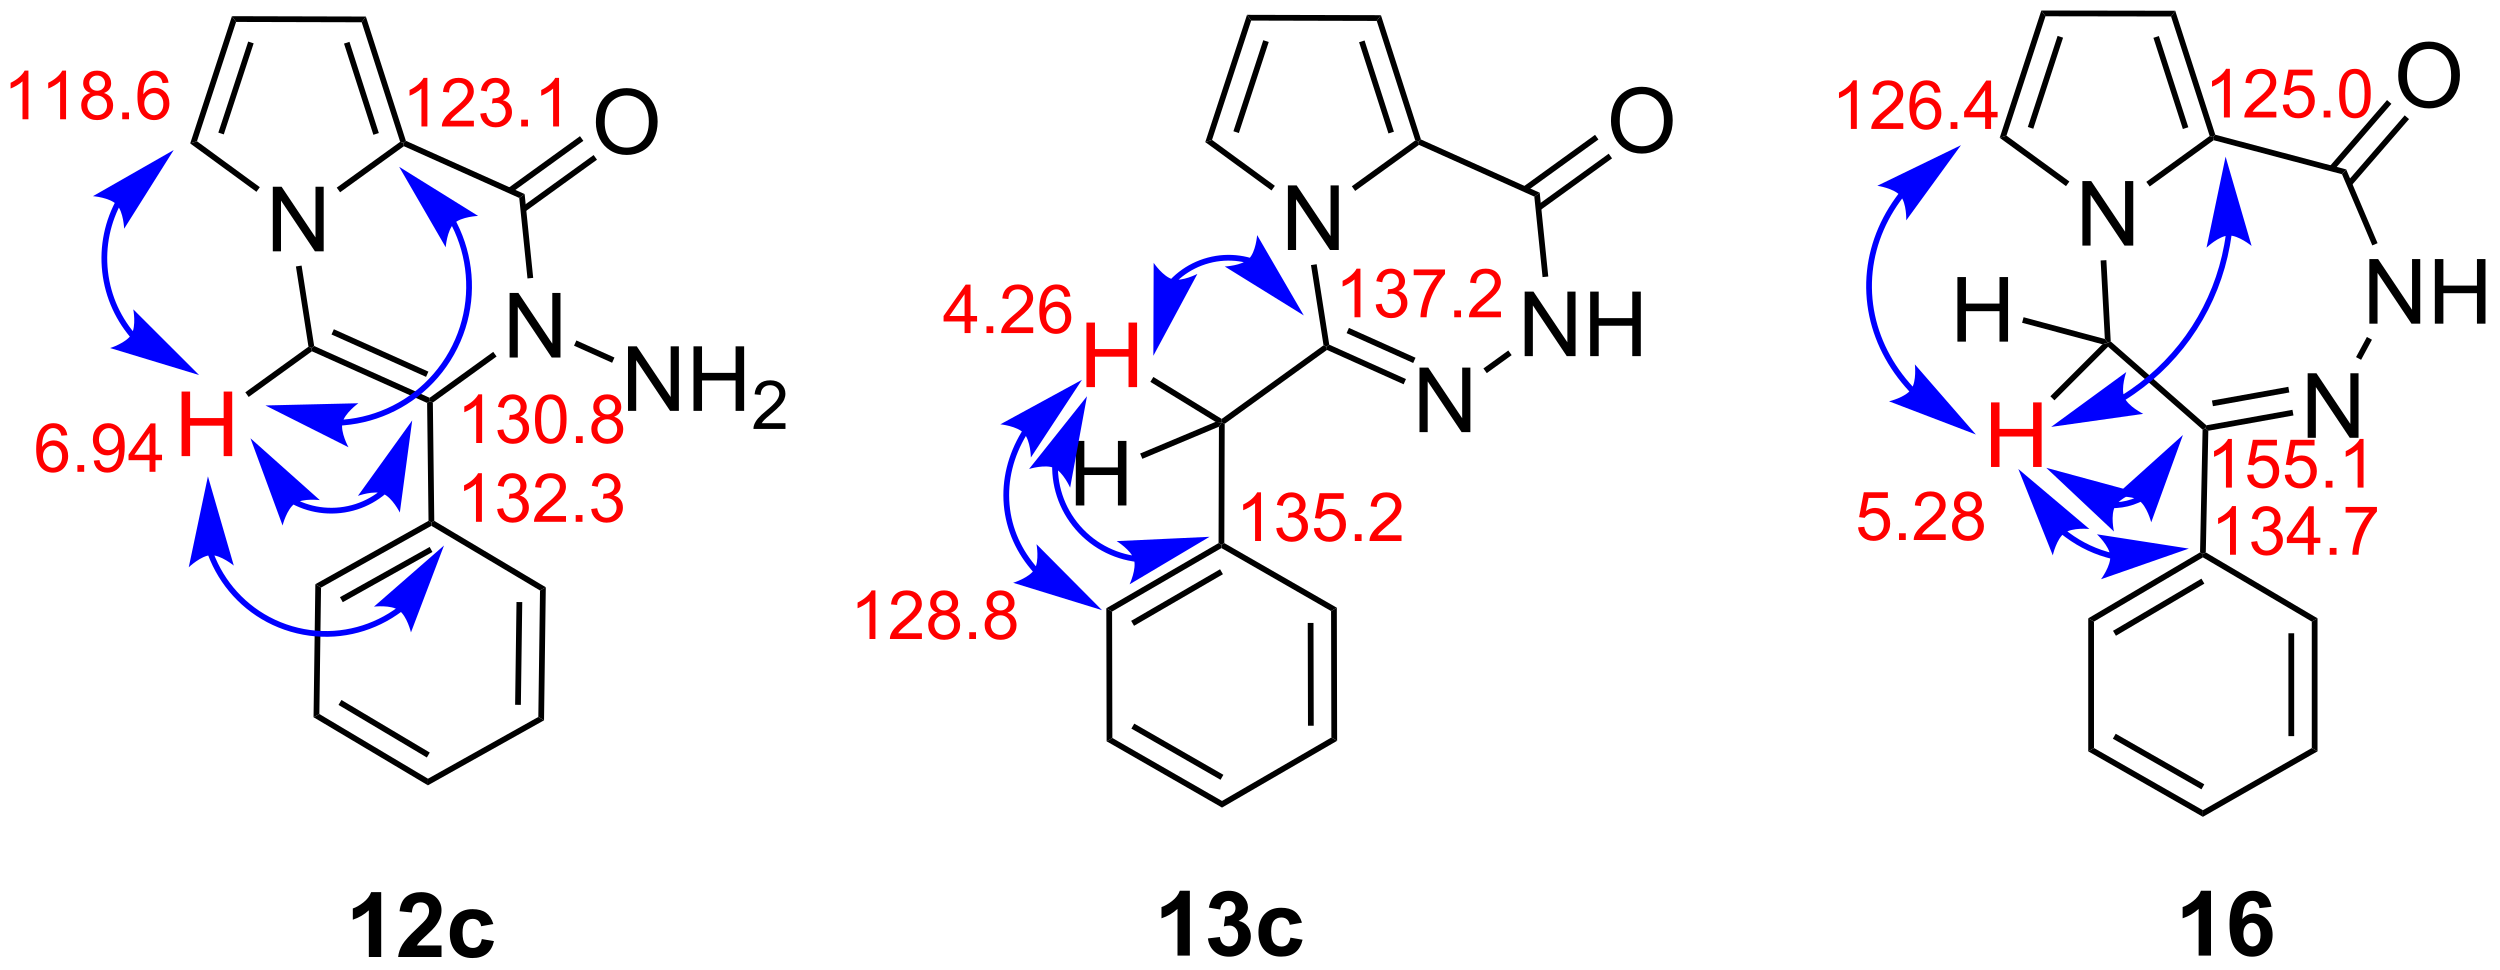 <?xml version="1.0" encoding="UTF-8"?>
<!DOCTYPE svg PUBLIC '-//W3C//DTD SVG 1.0//EN'
          'http://www.w3.org/TR/2001/REC-SVG-20010904/DTD/svg10.dtd'>
<svg stroke-dasharray="none" shape-rendering="auto" xmlns="http://www.w3.org/2000/svg" font-family="'Dialog'" text-rendering="auto" width="304" fill-opacity="1" color-interpolation="auto" color-rendering="auto" preserveAspectRatio="xMidYMid meet" font-size="12px" viewBox="0 0 304 118" fill="black" xmlns:xlink="http://www.w3.org/1999/xlink" stroke="black" image-rendering="auto" stroke-miterlimit="10" stroke-linecap="square" stroke-linejoin="miter" font-style="normal" stroke-width="1" height="118" stroke-dashoffset="0" font-weight="normal" stroke-opacity="1"
><!--Generated by the Batik Graphics2D SVG Generator--><defs id="genericDefs"
  /><g
  ><defs id="defs1"
    ><clipPath clipPathUnits="userSpaceOnUse" id="clipPath1"
      ><path d="M1.306 0.633 L229.093 0.633 L229.093 88.954 L1.306 88.954 L1.306 0.633 Z"
      /></clipPath
      ><clipPath clipPathUnits="userSpaceOnUse" id="clipPath2"
      ><path d="M95.446 116.547 L95.446 202.413 L316.9 202.413 L316.9 116.547 Z"
      /></clipPath
    ></defs
    ><g transform="scale(1.333,1.333) translate(-1.306,-0.633) matrix(1.029,0,0,1.029,-96.87,-119.248)"
    ><path d="M129.203 201.342 L128.106 201.342 L128.106 197.204 Q127.505 197.766 126.687 198.037 L126.687 197.04 Q127.117 196.899 127.619 196.508 Q128.125 196.115 128.312 195.592 L129.203 195.592 L129.203 201.342 ZM134.55 200.321 L134.55 201.342 L130.704 201.342 Q130.767 200.764 131.079 200.245 Q131.392 199.727 132.313 198.873 Q133.056 198.18 133.222 197.935 Q133.449 197.594 133.449 197.264 Q133.449 196.897 133.251 196.699 Q133.056 196.501 132.707 196.501 Q132.363 196.501 132.16 196.709 Q131.957 196.915 131.925 197.397 L130.832 197.287 Q130.931 196.381 131.446 195.988 Q131.962 195.592 132.735 195.592 Q133.582 195.592 134.066 196.05 Q134.55 196.506 134.55 197.185 Q134.55 197.571 134.412 197.923 Q134.274 198.272 133.972 198.654 Q133.774 198.907 133.254 199.383 Q132.735 199.86 132.595 200.016 Q132.457 200.173 132.371 200.321 L134.55 200.321 ZM139.145 198.42 L138.062 198.615 Q138.007 198.29 137.815 198.126 Q137.622 197.962 137.312 197.962 Q136.903 197.962 136.659 198.245 Q136.414 198.529 136.414 199.193 Q136.414 199.93 136.661 200.235 Q136.911 200.54 137.328 200.54 Q137.64 200.54 137.838 200.363 Q138.039 200.185 138.122 199.751 L139.2 199.935 Q139.031 200.678 138.554 201.058 Q138.078 201.435 137.278 201.435 Q136.367 201.435 135.825 200.863 Q135.286 200.287 135.286 199.272 Q135.286 198.243 135.828 197.673 Q136.372 197.1 137.297 197.1 Q138.054 197.1 138.502 197.425 Q138.95 197.751 139.145 198.42 Z" stroke="none" clip-path="url(#clipPath2)"
    /></g
    ><g transform="matrix(1.371,0,0,1.371,-130.901,-159.841)"
    ><path d="M119.675 138.878 L119.675 133.151 L120.454 133.151 L123.462 137.646 L123.462 133.151 L124.188 133.151 L124.188 138.878 L123.41 138.878 L120.402 134.378 L120.402 138.878 L119.675 138.878 Z" stroke="none" clip-path="url(#clipPath2)"
    /></g
    ><g transform="matrix(1.371,0,0,1.371,-130.901,-159.841)"
    ><path d="M131.478 129.077 L131.27 129.263 L130.97 129.165 L127.557 118.563 L127.929 118.054 ZM129.079 128.387 L126.475 120.298 L125.99 120.454 L128.594 128.544 Z" stroke="none" clip-path="url(#clipPath2)"
    /></g
    ><g transform="matrix(1.371,0,0,1.371,-130.901,-159.841)"
    ><path d="M127.929 118.054 L127.557 118.563 L116.419 118.533 L116.05 118.022 Z" stroke="none" clip-path="url(#clipPath2)"
    /></g
    ><g transform="matrix(1.371,0,0,1.371,-130.901,-159.841)"
    ><path d="M116.05 118.022 L116.419 118.533 L112.949 129.116 L112.348 129.31 ZM117.492 120.273 L114.843 128.349 L115.328 128.508 L117.976 120.432 Z" stroke="none" clip-path="url(#clipPath2)"
    /></g
    ><g transform="matrix(1.371,0,0,1.371,-130.901,-159.841)"
    ><path d="M112.348 129.31 L112.949 129.116 L118.522 133.189 L118.221 133.601 Z" stroke="none" clip-path="url(#clipPath2)"
    /></g
    ><g transform="matrix(1.371,0,0,1.371,-130.901,-159.841)"
    ><path d="M125.644 133.642 L125.345 133.229 L130.97 129.165 L131.27 129.263 L131.3 129.556 Z" stroke="none" clip-path="url(#clipPath2)"
    /></g
    ><g transform="matrix(1.371,0,0,1.371,-130.901,-159.841)"
    ><path d="M140.677 148.297 L140.677 142.57 L141.456 142.57 L144.464 147.065 L144.464 142.57 L145.19 142.57 L145.19 148.297 L144.411 148.297 L141.404 143.797 L141.404 148.297 L140.677 148.297 Z" stroke="none" clip-path="url(#clipPath2)"
    /></g
    ><g transform="matrix(1.371,0,0,1.371,-130.901,-159.841)"
    ><path d="M121.724 140.221 L122.228 140.142 L123.343 147.275 L123.113 147.452 L122.837 147.337 Z" stroke="none" clip-path="url(#clipPath2)"
    /></g
    ><g transform="matrix(1.371,0,0,1.371,-130.901,-159.841)"
    ><path d="M123.143 147.745 L123.113 147.452 L123.343 147.275 L133.584 151.868 L133.614 152.161 L133.361 152.327 ZM124.881 146.254 L133.266 150.014 L133.475 149.549 L125.09 145.789 Z" stroke="none" clip-path="url(#clipPath2)"
    /></g
    ><g transform="matrix(1.371,0,0,1.371,-130.901,-159.841)"
    ><path d="M133.87 152.291 L133.614 152.161 L133.584 151.868 L139.224 147.794 L139.523 148.207 Z" stroke="none" clip-path="url(#clipPath2)"
    /></g
    ><g transform="matrix(1.371,0,0,1.371,-130.901,-159.841)"
    ><path d="M142.77 141.233 L142.263 141.285 L141.532 134.145 L142.01 133.8 Z" stroke="none" clip-path="url(#clipPath2)"
    /></g
    ><g transform="matrix(1.371,0,0,1.371,-130.901,-159.841)"
    ><path d="M142.01 133.8 L141.532 134.145 L131.3 129.556 L131.27 129.263 L131.478 129.077 Z" stroke="none" clip-path="url(#clipPath2)"
    /></g
    ><g transform="matrix(1.371,0,0,1.371,-130.901,-159.841)"
    ><path d="M148.33 127.443 Q148.33 126.016 149.096 125.211 Q149.862 124.404 151.073 124.404 Q151.864 124.404 152.5 124.784 Q153.138 125.162 153.471 125.839 Q153.807 126.516 153.807 127.375 Q153.807 128.248 153.455 128.935 Q153.104 129.623 152.458 129.977 Q151.815 130.331 151.067 130.331 Q150.26 130.331 149.622 129.94 Q148.987 129.547 148.659 128.873 Q148.33 128.196 148.33 127.443 ZM149.112 127.454 Q149.112 128.49 149.666 129.086 Q150.224 129.68 151.065 129.68 Q151.919 129.68 152.471 129.078 Q153.026 128.477 153.026 127.373 Q153.026 126.672 152.789 126.151 Q152.552 125.63 152.096 125.344 Q151.643 125.055 151.075 125.055 Q150.27 125.055 149.69 125.61 Q149.112 126.162 149.112 127.454 Z" stroke="none" clip-path="url(#clipPath2)"
    /></g
    ><g transform="matrix(1.371,0,0,1.371,-130.901,-159.841)"
    ><path d="M142.042 135.365 L148.428 130.752 L148.129 130.339 L141.743 134.952 ZM140.833 133.692 L147.219 129.079 L146.92 128.665 L140.534 133.279 Z" stroke="none" clip-path="url(#clipPath2)"
    /></g
    ><g transform="matrix(1.371,0,0,1.371,-130.901,-159.841)"
    ><path d="M133.361 152.327 L133.614 152.161 L133.87 152.291 L133.996 162.785 L133.743 162.931 L133.486 162.782 Z" stroke="none" clip-path="url(#clipPath2)"
    /></g
    ><g transform="matrix(1.371,0,0,1.371,-130.901,-159.841)"
    ><path d="M133.486 162.782 L133.743 162.931 L133.739 163.226 L123.953 168.702 L123.447 168.401 ZM133.586 165.1 L125.63 169.552 L125.88 169.998 L133.835 165.545 Z" stroke="none" clip-path="url(#clipPath2)"
    /></g
    ><g transform="matrix(1.371,0,0,1.371,-130.901,-159.841)"
    ><path d="M123.447 168.401 L123.953 168.702 L123.803 179.915 L123.288 180.203 Z" stroke="none" clip-path="url(#clipPath2)"
    /></g
    ><g transform="matrix(1.371,0,0,1.371,-130.901,-159.841)"
    ><path d="M123.288 180.203 L123.803 179.915 L133.438 185.652 L133.431 186.241 ZM125.502 179.11 L133.336 183.774 L133.597 183.335 L125.763 178.672 Z" stroke="none" clip-path="url(#clipPath2)"
    /></g
    ><g transform="matrix(1.371,0,0,1.371,-130.901,-159.841)"
    ><path d="M133.431 186.241 L133.438 185.652 L143.224 180.175 L143.731 180.476 Z" stroke="none" clip-path="url(#clipPath2)"
    /></g
    ><g transform="matrix(1.371,0,0,1.371,-130.901,-159.841)"
    ><path d="M143.731 180.476 L143.224 180.175 L143.374 168.962 L143.888 168.674 ZM141.677 179.106 L141.799 169.99 L141.289 169.983 L141.167 179.099 Z" stroke="none" clip-path="url(#clipPath2)"
    /></g
    ><g transform="matrix(1.371,0,0,1.371,-130.901,-159.841)"
    ><path d="M143.888 168.674 L143.374 168.962 L133.739 163.226 L133.743 162.931 L133.996 162.785 Z" stroke="none" clip-path="url(#clipPath2)"
    /></g
    ><g transform="matrix(1.371,0,0,1.371,-130.901,-159.841)"
    ><path d="M209.707 138.758 L209.707 133.031 L210.485 133.031 L213.493 137.526 L213.493 133.031 L214.22 133.031 L214.22 138.758 L213.441 138.758 L210.433 134.258 L210.433 138.758 L209.707 138.758 Z" stroke="none" clip-path="url(#clipPath2)"
    /></g
    ><g transform="matrix(1.371,0,0,1.371,-130.901,-159.841)"
    ><path d="M221.509 128.957 L221.301 129.144 L221.001 129.045 L217.588 118.443 L217.96 117.934 ZM219.111 128.268 L216.507 120.178 L216.021 120.334 L218.625 128.424 Z" stroke="none" clip-path="url(#clipPath2)"
    /></g
    ><g transform="matrix(1.371,0,0,1.371,-130.901,-159.841)"
    ><path d="M217.96 117.934 L217.588 118.443 L206.451 118.413 L206.081 117.902 Z" stroke="none" clip-path="url(#clipPath2)"
    /></g
    ><g transform="matrix(1.371,0,0,1.371,-130.901,-159.841)"
    ><path d="M206.081 117.902 L206.451 118.413 L202.98 128.996 L202.38 129.19 ZM207.523 120.153 L204.875 128.229 L205.36 128.388 L208.008 120.312 Z" stroke="none" clip-path="url(#clipPath2)"
    /></g
    ><g transform="matrix(1.371,0,0,1.371,-130.901,-159.841)"
    ><path d="M202.38 129.19 L202.98 128.996 L208.553 133.069 L208.252 133.481 Z" stroke="none" clip-path="url(#clipPath2)"
    /></g
    ><g transform="matrix(1.371,0,0,1.371,-130.901,-159.841)"
    ><path d="M215.675 133.522 L215.377 133.109 L221.001 129.045 L221.301 129.144 L221.331 129.437 Z" stroke="none" clip-path="url(#clipPath2)"
    /></g
    ><g transform="matrix(1.371,0,0,1.371,-130.901,-159.841)"
    ><path d="M221.379 154.916 L221.379 149.19 L222.158 149.19 L225.166 153.685 L225.166 149.19 L225.892 149.19 L225.892 154.916 L225.114 154.916 L222.106 150.416 L222.106 154.916 L221.379 154.916 Z" stroke="none" clip-path="url(#clipPath2)"
    /></g
    ><g transform="matrix(1.371,0,0,1.371,-130.901,-159.841)"
    ><path d="M230.708 148.177 L230.708 142.45 L231.487 142.45 L234.495 146.945 L234.495 142.45 L235.221 142.45 L235.221 148.177 L234.443 148.177 L231.435 143.677 L231.435 148.177 L230.708 148.177 ZM236.517 148.177 L236.517 142.45 L237.275 142.45 L237.275 144.802 L240.251 144.802 L240.251 142.45 L241.009 142.45 L241.009 148.177 L240.251 148.177 L240.251 145.476 L237.275 145.476 L237.275 148.177 L236.517 148.177 Z" stroke="none" clip-path="url(#clipPath2)"
    /></g
    ><g transform="matrix(1.371,0,0,1.371,-130.901,-159.841)"
    ><path d="M211.755 140.101 L212.259 140.022 L213.375 147.156 L213.144 147.332 L212.868 147.217 Z" stroke="none" clip-path="url(#clipPath2)"
    /></g
    ><g transform="matrix(1.371,0,0,1.371,-130.901,-159.841)"
    ><path d="M213.174 147.625 L213.144 147.332 L213.375 147.156 L220.18 150.208 L219.971 150.673 ZM214.913 146.134 L220.819 148.783 L221.028 148.317 L215.121 145.669 Z" stroke="none" clip-path="url(#clipPath2)"
    /></g
    ><g transform="matrix(1.371,0,0,1.371,-130.901,-159.841)"
    ><path d="M227.348 149.681 L227.049 149.267 L229.255 147.674 L229.554 148.087 Z" stroke="none" clip-path="url(#clipPath2)"
    /></g
    ><g transform="matrix(1.371,0,0,1.371,-130.901,-159.841)"
    ><path d="M232.802 141.113 L232.294 141.165 L231.563 134.026 L232.041 133.681 Z" stroke="none" clip-path="url(#clipPath2)"
    /></g
    ><g transform="matrix(1.371,0,0,1.371,-130.901,-159.841)"
    ><path d="M232.041 133.681 L231.563 134.026 L221.331 129.437 L221.301 129.144 L221.509 128.957 Z" stroke="none" clip-path="url(#clipPath2)"
    /></g
    ><g transform="matrix(1.371,0,0,1.371,-130.901,-159.841)"
    ><path d="M238.362 127.323 Q238.362 125.896 239.127 125.091 Q239.893 124.284 241.104 124.284 Q241.896 124.284 242.531 124.664 Q243.169 125.042 243.502 125.719 Q243.838 126.396 243.838 127.255 Q243.838 128.128 243.487 128.815 Q243.135 129.503 242.489 129.857 Q241.846 130.211 241.099 130.211 Q240.291 130.211 239.653 129.821 Q239.018 129.427 238.69 128.753 Q238.362 128.076 238.362 127.323 ZM239.143 127.334 Q239.143 128.37 239.698 128.966 Q240.255 129.56 241.096 129.56 Q241.95 129.56 242.502 128.959 Q243.057 128.357 243.057 127.253 Q243.057 126.552 242.82 126.031 Q242.583 125.511 242.127 125.224 Q241.674 124.935 241.107 124.935 Q240.302 124.935 239.721 125.49 Q239.143 126.042 239.143 127.334 Z" stroke="none" clip-path="url(#clipPath2)"
    /></g
    ><g transform="matrix(1.371,0,0,1.371,-130.901,-159.841)"
    ><path d="M232.073 135.246 L238.459 130.632 L238.16 130.219 L231.774 134.832 ZM230.864 133.572 L237.25 128.959 L236.951 128.545 L230.565 133.159 Z" stroke="none" clip-path="url(#clipPath2)"
    /></g
    ><g transform="matrix(1.371,0,0,1.371,-130.901,-159.841)"
    ><path d="M212.868 147.217 L213.144 147.332 L213.174 147.625 L204.102 154.178 L203.847 154.048 L203.836 153.741 Z" stroke="none" clip-path="url(#clipPath2)"
    /></g
    ><g transform="matrix(1.371,0,0,1.371,-130.901,-159.841)"
    ><path d="M203.591 154.432 L203.847 154.048 L204.102 154.178 L204.068 164.757 L203.812 164.905 L203.558 164.757 Z" stroke="none" clip-path="url(#clipPath2)"
    /></g
    ><g transform="matrix(1.371,0,0,1.371,-130.901,-159.841)"
    ><path d="M203.558 164.757 L203.812 164.905 L203.813 165.199 L194.114 170.828 L193.603 170.535 ZM203.69 167.076 L195.805 171.652 L196.061 172.093 L203.946 167.517 Z" stroke="none" clip-path="url(#clipPath2)"
    /></g
    ><g transform="matrix(1.371,0,0,1.371,-130.901,-159.841)"
    ><path d="M193.603 170.535 L194.114 170.828 L194.139 182.042 L193.63 182.338 Z" stroke="none" clip-path="url(#clipPath2)"
    /></g
    ><g transform="matrix(1.371,0,0,1.371,-130.901,-159.841)"
    ><path d="M193.63 182.338 L194.139 182.042 L203.864 187.627 L203.865 188.216 ZM195.826 181.21 L203.732 185.751 L203.986 185.309 L196.081 180.768 Z" stroke="none" clip-path="url(#clipPath2)"
    /></g
    ><g transform="matrix(1.371,0,0,1.371,-130.901,-159.841)"
    ><path d="M203.865 188.216 L203.864 187.627 L213.563 181.998 L214.074 182.292 Z" stroke="none" clip-path="url(#clipPath2)"
    /></g
    ><g transform="matrix(1.371,0,0,1.371,-130.901,-159.841)"
    ><path d="M214.074 182.292 L213.563 181.998 L213.537 170.784 L214.047 170.488 ZM211.999 180.953 L211.978 171.837 L211.468 171.838 L211.489 180.954 Z" stroke="none" clip-path="url(#clipPath2)"
    /></g
    ><g transform="matrix(1.371,0,0,1.371,-130.901,-159.841)"
    ><path d="M214.047 170.488 L213.537 170.784 L203.813 165.199 L203.812 164.905 L204.068 164.757 Z" stroke="none" clip-path="url(#clipPath2)"
    /></g
    ><g transform="matrix(1.371,0,0,1.371,-130.901,-159.841)"
    ><path d="M151.178 153.031 L151.178 147.305 L151.957 147.305 L154.964 151.799 L154.964 147.305 L155.691 147.305 L155.691 153.031 L154.912 153.031 L151.905 148.531 L151.905 153.031 L151.178 153.031 ZM156.987 153.031 L156.987 147.305 L157.744 147.305 L157.744 149.656 L160.721 149.656 L160.721 147.305 L161.479 147.305 L161.479 153.031 L160.721 153.031 L160.721 150.331 L157.744 150.331 L157.744 153.031 L156.987 153.031 Z" stroke="none" clip-path="url(#clipPath2)"
    /></g
    ><g transform="matrix(1.371,0,0,1.371,-130.901,-159.841)"
    ><path d="M165.145 154.124 L165.145 154.631 L162.305 154.631 Q162.299 154.44 162.367 154.264 Q162.475 153.975 162.713 153.694 Q162.953 153.413 163.405 153.043 Q164.104 152.469 164.35 152.133 Q164.596 151.797 164.596 151.499 Q164.596 151.186 164.371 150.971 Q164.149 150.754 163.787 150.754 Q163.406 150.754 163.178 150.983 Q162.95 151.211 162.947 151.616 L162.405 151.561 Q162.461 150.954 162.825 150.637 Q163.188 150.319 163.799 150.319 Q164.418 150.319 164.778 150.663 Q165.139 151.004 165.139 151.51 Q165.139 151.768 165.034 152.018 Q164.928 152.266 164.682 152.542 Q164.438 152.817 163.869 153.297 Q163.395 153.696 163.26 153.838 Q163.125 153.981 163.037 154.124 L165.145 154.124 Z" stroke="none" clip-path="url(#clipPath2)"
    /></g
    ><g transform="matrix(1.371,0,0,1.371,-130.901,-159.841)"
    ><path d="M146.392 147.249 L146.601 146.783 L149.978 148.298 L149.77 148.763 Z" stroke="none" clip-path="url(#clipPath2)"
    /></g
    ><g transform="matrix(1.371,0,0,1.371,-130.901,-159.841)"
    ><path d="M201.012 201.342 L199.916 201.342 L199.916 197.204 Q199.314 197.766 198.496 198.037 L198.496 197.04 Q198.926 196.899 199.429 196.508 Q199.934 196.115 200.121 195.592 L201.012 195.592 L201.012 201.342 ZM202.615 199.821 L203.677 199.693 Q203.727 200.1 203.948 200.316 Q204.172 200.529 204.49 200.529 Q204.828 200.529 205.06 200.272 Q205.295 200.014 205.295 199.576 Q205.295 199.162 205.071 198.92 Q204.849 198.678 204.529 198.678 Q204.318 198.678 204.024 198.758 L204.146 197.865 Q204.591 197.876 204.826 197.673 Q205.06 197.467 205.06 197.126 Q205.06 196.837 204.888 196.665 Q204.716 196.493 204.43 196.493 Q204.149 196.493 203.948 196.688 Q203.75 196.883 203.709 197.258 L202.696 197.087 Q202.802 196.568 203.013 196.258 Q203.227 195.946 203.607 195.769 Q203.99 195.592 204.461 195.592 Q205.271 195.592 205.758 196.107 Q206.162 196.529 206.162 197.06 Q206.162 197.813 205.336 198.264 Q205.828 198.368 206.123 198.735 Q206.42 199.102 206.42 199.623 Q206.42 200.376 205.868 200.91 Q205.318 201.441 204.498 201.441 Q203.719 201.441 203.206 200.993 Q202.696 200.545 202.615 199.821 ZM210.955 198.42 L209.871 198.615 Q209.817 198.29 209.624 198.126 Q209.431 197.962 209.121 197.962 Q208.713 197.962 208.468 198.245 Q208.223 198.529 208.223 199.193 Q208.223 199.93 208.47 200.235 Q208.72 200.54 209.137 200.54 Q209.45 200.54 209.648 200.363 Q209.848 200.185 209.931 199.751 L211.009 199.935 Q210.84 200.678 210.364 201.058 Q209.887 201.435 209.088 201.435 Q208.176 201.435 207.634 200.863 Q207.095 200.287 207.095 199.272 Q207.095 198.243 207.637 197.673 Q208.181 197.1 209.106 197.1 Q209.864 197.1 210.311 197.425 Q210.759 197.751 210.955 198.42 Z" stroke="none" clip-path="url(#clipPath2)"
    /></g
    ><g fill="blue" transform="matrix(1.371,0,0,1.371,-130.901,-159.841)" stroke="blue"
    ><path d="M121.38 161.274 L121.381 161.275 L121.379 161.274 L121.384 161.276 L121.394 161.282 C121.819 161.505 122.267 161.688 122.731 161.827 C123.662 162.105 124.662 162.204 125.686 162.091 C126.711 161.978 127.665 161.663 128.512 161.189 C128.936 160.952 129.333 160.675 129.698 160.365 L129.7 160.363 L129.701 160.362 L129.896 160.197 L129.565 159.808 L129.371 159.973 L129.37 159.974 L129.368 159.976 C129.027 160.265 128.658 160.523 128.263 160.743 C127.475 161.184 126.586 161.479 125.63 161.584 C124.674 161.69 123.743 161.596 122.877 161.338 C122.444 161.209 122.027 161.038 121.632 160.83 L121.622 160.825 L121.618 160.823 L121.617 160.822 L121.613 160.82 L121.386 160.704 L121.153 161.158 L121.38 161.274 ZM117.693 155.459 L120.541 163.197 C120.541 163.197 120.908 161.738 121.632 161.245 C122.355 160.753 123.848 160.947 123.848 160.947 ZM132.039 153.874 L127.224 160.569 C127.224 160.569 128.639 160.055 129.452 160.379 C130.265 160.702 130.941 162.047 130.941 162.047 Z" stroke="none" clip-path="url(#clipPath2)"
    /></g
    ><g fill="red" transform="matrix(1.371,0,0,1.371,-130.901,-159.841)" stroke="red"
    ><path d="M111.582 157.043 L111.582 151.316 L112.34 151.316 L112.34 153.668 L115.316 153.668 L115.316 151.316 L116.074 151.316 L116.074 157.043 L115.316 157.043 L115.316 154.342 L112.34 154.342 L112.34 157.043 L111.582 157.043 Z" stroke="none" clip-path="url(#clipPath2)"
    /></g
    ><g transform="matrix(1.371,0,0,1.371,-130.901,-159.841)"
    ><path d="M122.837 147.337 L123.113 147.452 L123.143 147.745 L117.535 151.796 L117.236 151.382 Z" stroke="none" clip-path="url(#clipPath2)"
    /></g
    ><g fill="blue" transform="matrix(1.371,0,0,1.371,-130.901,-159.841)" stroke="blue"
    ><path d="M105.675 134.552 L105.674 134.553 L105.673 134.555 L105.67 134.561 L105.665 134.572 L105.653 134.595 C105.644 134.611 105.637 134.626 105.629 134.642 C105.613 134.673 105.598 134.704 105.583 134.735 C105.552 134.798 105.522 134.86 105.493 134.923 C105.375 135.176 105.267 135.433 105.169 135.694 C104.972 136.216 104.816 136.754 104.702 137.305 C104.474 138.406 104.415 139.555 104.546 140.715 C104.677 141.876 104.99 142.982 105.458 144.005 C105.692 144.516 105.965 145.006 106.272 145.472 C106.426 145.705 106.588 145.931 106.759 146.15 C106.802 146.205 106.846 146.26 106.889 146.314 C106.911 146.341 106.933 146.368 106.955 146.395 C106.966 146.408 106.977 146.422 106.988 146.435 L107.005 146.455 L107.013 146.465 L107.177 146.66 L107.568 146.332 L107.404 146.137 L107.396 146.127 L107.38 146.108 C107.37 146.095 107.359 146.083 107.349 146.07 C107.327 146.044 107.306 146.019 107.286 145.993 C107.244 145.941 107.203 145.889 107.162 145.837 C106.999 145.628 106.844 145.412 106.698 145.19 C106.405 144.747 106.145 144.28 105.922 143.793 C105.477 142.819 105.178 141.764 105.053 140.658 C104.928 139.551 104.985 138.457 105.202 137.408 C105.311 136.884 105.46 136.37 105.647 135.873 C105.74 135.624 105.843 135.38 105.955 135.139 C105.983 135.079 106.012 135.019 106.041 134.96 C106.055 134.93 106.07 134.9 106.085 134.871 C106.093 134.856 106.1 134.841 106.107 134.826 L106.119 134.804 L106.124 134.793 L106.127 134.787 L106.129 134.785 L106.13 134.782 L106.245 134.554 L105.79 134.324 L105.675 134.552 ZM110.884 129.895 L103.723 133.985 C103.723 133.985 105.224 134.105 105.829 134.737 C106.434 135.369 106.49 136.873 106.49 136.873 ZM113.135 149.851 L107.301 144.024 C107.301 144.024 107.58 145.503 107.131 146.254 C106.681 147.005 105.245 147.456 105.245 147.456 Z" stroke="none" clip-path="url(#clipPath2)"
    /></g
    ><g fill="blue" transform="matrix(1.371,0,0,1.371,-130.901,-159.841)" stroke="blue"
    ><path d="M125.805 154.325 L125.806 154.325 L125.822 154.323 C125.872 154.32 125.922 154.316 125.972 154.312 C126.764 154.246 127.547 154.103 128.31 153.889 C131.363 153.028 134.085 151.003 135.756 148.021 C137.427 145.04 137.733 141.661 136.873 138.607 C136.658 137.844 136.37 137.102 136.013 136.392 C136.002 136.369 135.991 136.347 135.979 136.325 C135.974 136.314 135.968 136.303 135.962 136.292 L135.954 136.276 L135.95 136.268 L135.948 136.265 L135.947 136.262 L135.951 136.269 L135.839 136.04 L135.38 136.262 L135.492 136.492 L135.492 136.492 L135.496 136.502 L135.496 136.502 L135.5 136.509 L135.509 136.525 C135.514 136.536 135.52 136.547 135.525 136.557 C135.536 136.578 135.547 136.6 135.557 136.621 C135.9 137.302 136.176 138.014 136.382 138.745 C137.205 141.669 136.916 144.909 135.311 147.772 C133.707 150.635 131.095 152.574 128.171 153.398 C127.44 153.604 126.689 153.74 125.928 153.804 C125.881 153.808 125.834 153.811 125.786 153.815 L125.768 153.816 L125.765 153.816 L125.51 153.836 L125.551 154.345 L125.805 154.325 ZM119.02 152.549 L126.386 156.256 C126.386 156.256 125.658 154.939 125.85 154.085 C126.041 153.231 127.264 152.353 127.264 152.353 ZM130.881 131.383 L135.01 138.521 C135.01 138.521 135.122 137.02 135.751 136.411 C136.379 135.803 137.883 135.738 137.883 135.738 Z" stroke="none" clip-path="url(#clipPath2)"
    /></g
    ><g fill="blue" transform="matrix(1.371,0,0,1.371,-130.901,-159.841)" stroke="blue"
    ><path d="M113.939 165.829 L113.939 165.831 L113.939 165.832 L113.941 165.836 L113.944 165.843 L113.95 165.859 C113.958 165.88 113.966 165.901 113.974 165.922 C113.99 165.964 114.006 166.005 114.023 166.046 C114.056 166.129 114.09 166.212 114.126 166.294 C114.266 166.623 114.423 166.944 114.594 167.257 C115.966 169.767 118.294 171.749 121.251 172.616 C124.206 173.482 127.237 173.069 129.746 171.698 C130.059 171.526 130.365 171.34 130.66 171.139 C130.734 171.089 130.808 171.038 130.881 170.986 C130.917 170.96 130.953 170.934 130.989 170.908 C131.007 170.895 131.025 170.881 131.043 170.868 L131.05 170.863 L131.051 170.862 L131.256 170.71 L130.952 170.301 L130.747 170.453 L130.746 170.453 L130.739 170.458 C130.722 170.471 130.705 170.483 130.688 170.496 C130.654 170.521 130.619 170.546 130.584 170.571 C130.515 170.621 130.445 170.669 130.374 170.717 C130.092 170.909 129.801 171.086 129.501 171.25 C127.111 172.557 124.22 172.954 121.394 172.126 C118.568 171.298 116.349 169.403 115.042 167.013 C114.878 166.714 114.729 166.407 114.595 166.093 C114.561 166.015 114.528 165.936 114.497 165.857 C114.481 165.817 114.465 165.777 114.45 165.738 C114.442 165.718 114.434 165.698 114.427 165.678 L114.421 165.662 L114.418 165.655 L114.417 165.651 L114.416 165.65 L114.415 165.648 L114.325 165.41 L113.848 165.591 L113.939 165.829 ZM113.921 158.834 L112.219 166.903 C112.219 166.903 113.306 165.861 114.18 165.829 C115.055 165.797 116.216 166.754 116.216 166.754 ZM134.859 164.969 L128.647 170.392 C128.647 170.392 130.141 170.214 130.859 170.714 C131.577 171.214 131.929 172.678 131.929 172.678 Z" stroke="none" clip-path="url(#clipPath2)"
    /></g
    ><g fill="red" transform="matrix(1.371,0,0,1.371,-130.901,-159.841)" stroke="red"
    ><path d="M191.839 150.923 L191.839 145.197 L192.596 145.197 L192.596 147.548 L195.573 147.548 L195.573 145.197 L196.331 145.197 L196.331 150.923 L195.573 150.923 L195.573 148.223 L192.596 148.223 L192.596 150.923 L191.839 150.923 Z" stroke="none" clip-path="url(#clipPath2)"
    /></g
    ><g transform="matrix(1.371,0,0,1.371,-130.901,-159.841)"
    ><path d="M203.836 153.741 L203.847 154.048 L203.29 154.005 L197.509 150.457 L197.776 150.022 Z" stroke="none" clip-path="url(#clipPath2)"
    /></g
    ><g transform="matrix(1.371,0,0,1.371,-130.901,-159.841)"
    ><path d="M190.896 161.42 L190.896 155.693 L191.654 155.693 L191.654 158.045 L194.631 158.045 L194.631 155.693 L195.388 155.693 L195.388 161.42 L194.631 161.42 L194.631 158.719 L191.654 158.719 L191.654 161.42 L190.896 161.42 Z" stroke="none" clip-path="url(#clipPath2)"
    /></g
    ><g transform="matrix(1.371,0,0,1.371,-130.901,-159.841)"
    ><path d="M203.29 154.005 L203.847 154.048 L203.591 154.432 L196.799 157.282 L196.601 156.812 Z" stroke="none" clip-path="url(#clipPath2)"
    /></g
    ><g fill="blue" transform="matrix(1.371,0,0,1.371,-130.901,-159.841)" stroke="blue"
    ><path d="M206.495 139.492 L206.495 139.492 L206.494 139.492 L206.49 139.49 C206.476 139.486 206.462 139.482 206.448 139.478 C206.338 139.446 206.227 139.416 206.114 139.389 C205.889 139.335 205.662 139.292 205.431 139.26 C204.508 139.131 203.547 139.182 202.593 139.437 C201.638 139.693 200.779 140.13 200.045 140.703 C199.861 140.846 199.686 140.997 199.518 141.156 C199.434 141.236 199.352 141.317 199.273 141.401 L199.258 141.416 L199.251 141.424 L199.246 141.428 L199.071 141.614 L199.443 141.964 L199.618 141.779 L199.621 141.775 L199.628 141.768 L199.642 141.753 C199.715 141.676 199.792 141.6 199.869 141.526 C200.024 141.379 200.188 141.238 200.358 141.105 C201.039 140.575 201.836 140.168 202.724 139.93 C203.612 139.692 204.506 139.646 205.361 139.765 C205.575 139.795 205.787 139.835 205.995 139.885 C206.099 139.91 206.203 139.938 206.306 139.968 C206.319 139.971 206.331 139.975 206.344 139.979 L206.349 139.98 L206.352 139.981 L206.355 139.982 L206.6 140.053 L206.741 139.562 L206.495 139.492 ZM211.119 144.568 L206.979 137.437 C206.979 137.437 206.869 138.938 206.241 139.548 C205.613 140.157 204.11 140.224 204.11 140.224 ZM197.774 148.144 L201.679 140.881 C201.679 140.881 200.342 141.574 199.494 141.359 C198.646 141.144 197.801 139.898 197.801 139.898 Z" stroke="none" clip-path="url(#clipPath2)"
    /></g
    ><g fill="red" transform="matrix(1.371,0,0,1.371,-130.901,-159.841)" stroke="red"
    ><path d="M181.032 146.126 L181.032 145.097 L179.168 145.097 L179.168 144.614 L181.129 141.831 L181.559 141.831 L181.559 144.614 L182.139 144.614 L182.139 145.097 L181.559 145.097 L181.559 146.126 L181.032 146.126 ZM181.032 144.614 L181.032 142.677 L179.688 144.614 L181.032 144.614 ZM182.974 146.126 L182.974 145.525 L183.576 145.525 L183.576 146.126 L182.974 146.126 ZM187.118 145.618 L187.118 146.126 L184.278 146.126 Q184.272 145.935 184.34 145.759 Q184.448 145.47 184.686 145.189 Q184.926 144.907 185.377 144.538 Q186.077 143.964 186.323 143.628 Q186.569 143.292 186.569 142.993 Q186.569 142.681 186.344 142.466 Q186.121 142.249 185.76 142.249 Q185.379 142.249 185.151 142.478 Q184.922 142.706 184.92 143.111 L184.377 143.056 Q184.434 142.448 184.797 142.132 Q185.161 141.814 185.772 141.814 Q186.391 141.814 186.75 142.157 Q187.112 142.499 187.112 143.005 Q187.112 143.263 187.006 143.513 Q186.901 143.761 186.655 144.036 Q186.411 144.312 185.842 144.792 Q185.368 145.191 185.233 145.333 Q185.098 145.476 185.01 145.618 L187.118 145.618 ZM190.419 142.882 L189.894 142.923 Q189.823 142.613 189.695 142.472 Q189.482 142.247 189.167 142.247 Q188.915 142.247 188.726 142.388 Q188.476 142.57 188.331 142.919 Q188.189 143.267 188.183 143.911 Q188.374 143.62 188.65 143.48 Q188.925 143.339 189.226 143.339 Q189.753 143.339 190.124 143.728 Q190.495 144.116 190.495 144.732 Q190.495 145.136 190.32 145.484 Q190.146 145.829 189.841 146.015 Q189.536 146.2 189.15 146.2 Q188.492 146.2 188.076 145.716 Q187.66 145.23 187.66 144.116 Q187.66 142.87 188.119 142.306 Q188.521 141.814 189.201 141.814 Q189.706 141.814 190.031 142.099 Q190.355 142.382 190.419 142.882 ZM188.265 144.734 Q188.265 145.007 188.38 145.257 Q188.497 145.505 188.704 145.636 Q188.913 145.765 189.142 145.765 Q189.476 145.765 189.716 145.495 Q189.956 145.226 189.956 144.763 Q189.956 144.318 189.718 144.062 Q189.482 143.806 189.12 143.806 Q188.763 143.806 188.513 144.062 Q188.265 144.318 188.265 144.734 Z" stroke="none" clip-path="url(#clipPath2)"
    /></g
    ><g fill="red" transform="matrix(1.371,0,0,1.371,-130.901,-159.841)" stroke="red"
    ><path d="M216.142 144.728 L215.615 144.728 L215.615 141.366 Q215.423 141.548 215.115 141.73 Q214.806 141.911 214.56 142.003 L214.56 141.493 Q215.001 141.284 215.331 140.989 Q215.663 140.692 215.802 140.415 L216.142 140.415 L216.142 144.728 ZM217.494 143.593 L218.022 143.523 Q218.114 143.972 218.33 144.169 Q218.549 144.366 218.864 144.366 Q219.235 144.366 219.491 144.108 Q219.748 143.851 219.748 143.47 Q219.748 143.107 219.51 142.872 Q219.274 142.636 218.907 142.636 Q218.758 142.636 218.536 142.694 L218.594 142.232 Q218.647 142.237 218.678 142.237 Q219.016 142.237 219.286 142.062 Q219.555 141.886 219.555 141.519 Q219.555 141.23 219.358 141.04 Q219.162 140.849 218.852 140.849 Q218.543 140.849 218.338 141.042 Q218.133 141.235 218.075 141.622 L217.547 141.528 Q217.645 140.997 217.987 140.706 Q218.33 140.415 218.84 140.415 Q219.192 140.415 219.487 140.565 Q219.784 140.716 219.94 140.978 Q220.096 141.237 220.096 141.53 Q220.096 141.81 219.946 142.038 Q219.797 142.267 219.504 142.401 Q219.885 142.489 220.096 142.767 Q220.307 143.042 220.307 143.458 Q220.307 144.021 219.897 144.413 Q219.487 144.804 218.86 144.804 Q218.295 144.804 217.92 144.468 Q217.547 144.13 217.494 143.593 ZM220.865 140.995 L220.865 140.487 L223.644 140.487 L223.644 140.898 Q223.234 141.335 222.831 142.06 Q222.429 142.782 222.208 143.546 Q222.05 144.085 222.007 144.728 L221.464 144.728 Q221.474 144.22 221.663 143.503 Q221.855 142.784 222.21 142.118 Q222.566 141.452 222.968 140.995 L220.865 140.995 ZM224.461 144.728 L224.461 144.126 L225.063 144.126 L225.063 144.728 L224.461 144.728 ZM228.605 144.22 L228.605 144.728 L225.765 144.728 Q225.759 144.536 225.827 144.36 Q225.935 144.071 226.173 143.79 Q226.413 143.509 226.865 143.14 Q227.564 142.565 227.81 142.23 Q228.056 141.894 228.056 141.595 Q228.056 141.282 227.831 141.067 Q227.609 140.851 227.247 140.851 Q226.867 140.851 226.638 141.079 Q226.41 141.308 226.407 141.712 L225.865 141.657 Q225.921 141.05 226.285 140.733 Q226.648 140.415 227.259 140.415 Q227.878 140.415 228.238 140.759 Q228.599 141.101 228.599 141.607 Q228.599 141.864 228.494 142.114 Q228.388 142.362 228.142 142.638 Q227.898 142.913 227.329 143.394 Q226.855 143.792 226.72 143.935 Q226.585 144.077 226.497 144.22 L228.605 144.22 Z" stroke="none" clip-path="url(#clipPath2)"
    /></g
    ><g fill="red" transform="matrix(1.371,0,0,1.371,-130.901,-159.841)" stroke="red"
    ><path d="M207.323 164.568 L206.796 164.568 L206.796 161.207 Q206.604 161.388 206.296 161.57 Q205.987 161.752 205.741 161.844 L205.741 161.334 Q206.182 161.125 206.512 160.83 Q206.844 160.533 206.983 160.256 L207.323 160.256 L207.323 164.568 ZM208.675 163.433 L209.203 163.363 Q209.294 163.812 209.511 164.01 Q209.73 164.207 210.044 164.207 Q210.416 164.207 210.672 163.949 Q210.929 163.691 210.929 163.31 Q210.929 162.947 210.691 162.713 Q210.455 162.476 210.088 162.476 Q209.939 162.476 209.716 162.535 L209.775 162.072 Q209.828 162.078 209.859 162.078 Q210.197 162.078 210.466 161.902 Q210.736 161.726 210.736 161.359 Q210.736 161.07 210.539 160.881 Q210.343 160.689 210.033 160.689 Q209.724 160.689 209.519 160.883 Q209.314 161.076 209.255 161.463 L208.728 161.369 Q208.826 160.838 209.168 160.547 Q209.511 160.256 210.021 160.256 Q210.373 160.256 210.668 160.406 Q210.964 160.556 211.121 160.818 Q211.277 161.078 211.277 161.371 Q211.277 161.65 211.126 161.879 Q210.978 162.107 210.685 162.242 Q211.066 162.33 211.277 162.607 Q211.488 162.883 211.488 163.299 Q211.488 163.861 211.078 164.254 Q210.668 164.644 210.041 164.644 Q209.476 164.644 209.101 164.308 Q208.728 163.97 208.675 163.433 ZM212.01 163.443 L212.563 163.396 Q212.626 163.8 212.848 164.004 Q213.073 164.207 213.389 164.207 Q213.77 164.207 214.034 163.92 Q214.297 163.633 214.297 163.158 Q214.297 162.707 214.043 162.447 Q213.792 162.185 213.381 162.185 Q213.126 162.185 212.921 162.303 Q212.715 162.418 212.598 162.601 L212.104 162.537 L212.52 160.332 L214.655 160.332 L214.655 160.836 L212.942 160.836 L212.709 161.99 Q213.096 161.72 213.522 161.72 Q214.084 161.72 214.471 162.111 Q214.858 162.5 214.858 163.111 Q214.858 163.695 214.518 164.119 Q214.104 164.642 213.389 164.642 Q212.803 164.642 212.432 164.314 Q212.063 163.984 212.01 163.443 ZM215.642 164.568 L215.642 163.966 L216.244 163.966 L216.244 164.568 L215.642 164.568 ZM219.786 164.06 L219.786 164.568 L216.946 164.568 Q216.94 164.377 217.008 164.201 Q217.116 163.912 217.354 163.631 Q217.594 163.349 218.046 162.98 Q218.745 162.406 218.991 162.07 Q219.237 161.734 219.237 161.435 Q219.237 161.123 219.012 160.908 Q218.79 160.691 218.428 160.691 Q218.047 160.691 217.819 160.92 Q217.59 161.148 217.589 161.553 L217.046 161.498 Q217.102 160.89 217.465 160.574 Q217.829 160.256 218.44 160.256 Q219.059 160.256 219.418 160.599 Q219.78 160.941 219.78 161.447 Q219.78 161.705 219.674 161.955 Q219.569 162.203 219.323 162.478 Q219.079 162.754 218.51 163.234 Q218.036 163.633 217.901 163.775 Q217.766 163.918 217.678 164.06 L219.786 164.06 Z" stroke="none" clip-path="url(#clipPath2)"
    /></g
    ><g fill="red" transform="matrix(1.371,0,0,1.371,-130.901,-159.841)" stroke="red"
    ><path d="M173.124 173.262 L172.597 173.262 L172.597 169.901 Q172.405 170.083 172.097 170.264 Q171.788 170.446 171.542 170.538 L171.542 170.028 Q171.984 169.819 172.314 169.524 Q172.646 169.227 172.784 168.95 L173.124 168.95 L173.124 173.262 ZM177.246 172.755 L177.246 173.262 L174.406 173.262 Q174.401 173.071 174.469 172.895 Q174.576 172.606 174.815 172.325 Q175.055 172.044 175.506 171.674 Q176.205 171.1 176.451 170.764 Q176.697 170.428 176.697 170.13 Q176.697 169.817 176.473 169.602 Q176.25 169.386 175.889 169.386 Q175.508 169.386 175.28 169.614 Q175.051 169.843 175.049 170.247 L174.506 170.192 Q174.563 169.585 174.926 169.268 Q175.289 168.95 175.901 168.95 Q176.52 168.95 176.879 169.294 Q177.24 169.636 177.24 170.141 Q177.24 170.399 177.135 170.649 Q177.03 170.897 176.783 171.173 Q176.539 171.448 175.971 171.928 Q175.496 172.327 175.362 172.469 Q175.227 172.612 175.139 172.755 L177.246 172.755 ZM178.622 170.932 Q178.294 170.813 178.136 170.59 Q177.978 170.368 177.978 170.057 Q177.978 169.589 178.314 169.27 Q178.652 168.95 179.212 168.95 Q179.775 168.95 180.116 169.276 Q180.46 169.602 180.46 170.071 Q180.46 170.37 180.302 170.593 Q180.146 170.813 179.827 170.932 Q180.222 171.061 180.429 171.348 Q180.636 171.636 180.636 172.034 Q180.636 172.585 180.245 172.962 Q179.857 173.337 179.22 173.337 Q178.585 173.337 178.195 172.96 Q177.806 172.583 177.806 172.02 Q177.806 171.6 178.017 171.319 Q178.23 171.036 178.622 170.932 ZM178.517 170.04 Q178.517 170.344 178.712 170.538 Q178.909 170.731 179.224 170.731 Q179.529 170.731 179.722 170.54 Q179.917 170.346 179.917 170.069 Q179.917 169.778 179.716 169.581 Q179.517 169.383 179.218 169.383 Q178.915 169.383 178.716 169.577 Q178.517 169.77 178.517 170.04 ZM178.347 172.022 Q178.347 172.249 178.454 172.46 Q178.562 172.671 178.773 172.786 Q178.984 172.901 179.226 172.901 Q179.605 172.901 179.851 172.659 Q180.097 172.415 180.097 172.04 Q180.097 171.659 179.843 171.411 Q179.589 171.161 179.208 171.161 Q178.837 171.161 178.591 171.407 Q178.347 171.653 178.347 172.022 ZM181.444 173.262 L181.444 172.661 L182.045 172.661 L182.045 173.262 L181.444 173.262 ZM183.626 170.932 Q183.298 170.813 183.14 170.59 Q182.982 170.368 182.982 170.057 Q182.982 169.589 183.318 169.27 Q183.655 168.95 184.216 168.95 Q184.779 168.95 185.12 169.276 Q185.464 169.602 185.464 170.071 Q185.464 170.37 185.306 170.593 Q185.15 170.813 184.831 170.932 Q185.226 171.061 185.433 171.348 Q185.64 171.636 185.64 172.034 Q185.64 172.585 185.249 172.962 Q184.861 173.337 184.224 173.337 Q183.589 173.337 183.198 172.96 Q182.81 172.583 182.81 172.02 Q182.81 171.6 183.021 171.319 Q183.234 171.036 183.626 170.932 ZM183.521 170.04 Q183.521 170.344 183.716 170.538 Q183.913 170.731 184.228 170.731 Q184.532 170.731 184.726 170.54 Q184.921 170.346 184.921 170.069 Q184.921 169.778 184.72 169.581 Q184.521 169.383 184.222 169.383 Q183.919 169.383 183.72 169.577 Q183.521 169.77 183.521 170.04 ZM183.351 172.022 Q183.351 172.249 183.458 172.46 Q183.566 172.671 183.777 172.786 Q183.988 172.901 184.23 172.901 Q184.609 172.901 184.855 172.659 Q185.101 172.415 185.101 172.04 Q185.101 171.659 184.847 171.411 Q184.593 171.161 184.212 171.161 Q183.841 171.161 183.595 171.407 Q183.351 171.653 183.351 172.022 Z" stroke="none" clip-path="url(#clipPath2)"
    /></g
    ><g fill="blue" transform="matrix(1.371,0,0,1.371,-130.901,-159.841)" stroke="blue"
    ><path d="M186.127 154.835 L186.126 154.836 L186.124 154.841 L186.121 154.845 L186.114 154.857 L186.1 154.88 C186.09 154.895 186.081 154.911 186.071 154.926 C184.883 156.898 184.315 159.13 184.51 161.378 C184.608 162.503 184.893 163.582 185.343 164.588 C185.567 165.09 185.832 165.574 186.136 166.037 C186.288 166.268 186.449 166.493 186.619 166.713 C186.704 166.824 186.791 166.932 186.881 167.039 C186.926 167.092 186.971 167.146 187.017 167.198 C187.04 167.225 187.063 167.251 187.086 167.277 L187.091 167.282 L187.092 167.284 L187.095 167.287 L187.265 167.477 L187.645 167.136 L187.475 166.946 L187.474 166.945 L187.473 166.944 L187.468 166.939 C187.446 166.914 187.424 166.889 187.402 166.863 C187.358 166.813 187.315 166.763 187.272 166.712 C187.187 166.61 187.103 166.506 187.023 166.401 C186.861 166.192 186.707 165.977 186.562 165.756 C186.274 165.317 186.022 164.856 185.809 164.379 C185.382 163.425 185.112 162.402 185.019 161.333 C184.832 159.194 185.376 157.069 186.508 155.189 C186.518 155.174 186.526 155.16 186.535 155.145 L186.549 155.123 L186.556 155.112 L186.559 155.107 L186.561 155.103 L186.561 155.103 L186.695 154.886 L186.261 154.618 L186.127 154.835 ZM191.442 150.274 L184.202 154.222 C184.202 154.222 185.7 154.373 186.293 155.016 C186.886 155.66 186.912 157.165 186.912 157.165 ZM193.221 170.707 L187.411 164.855 C187.411 164.855 187.684 166.335 187.231 167.084 C186.778 167.833 185.34 168.278 185.34 168.278 Z" stroke="none" clip-path="url(#clipPath2)"
    /></g
    ><g fill="red" transform="matrix(1.371,0,0,1.371,-130.901,-159.841)" stroke="red"
    ><path d="M101.448 155.19 L100.922 155.231 Q100.852 154.92 100.723 154.78 Q100.51 154.555 100.196 154.555 Q99.944 154.555 99.754 154.696 Q99.504 154.877 99.36 155.227 Q99.217 155.575 99.212 156.219 Q99.403 155.928 99.678 155.788 Q99.954 155.647 100.254 155.647 Q100.782 155.647 101.153 156.036 Q101.524 156.424 101.524 157.04 Q101.524 157.444 101.348 157.792 Q101.174 158.137 100.87 158.323 Q100.565 158.508 100.178 158.508 Q99.52 158.508 99.104 158.024 Q98.688 157.538 98.688 156.424 Q98.688 155.178 99.147 154.614 Q99.549 154.122 100.229 154.122 Q100.735 154.122 101.059 154.407 Q101.383 154.69 101.448 155.19 ZM99.293 157.042 Q99.293 157.315 99.409 157.565 Q99.526 157.813 99.733 157.944 Q99.942 158.073 100.171 158.073 Q100.504 158.073 100.745 157.803 Q100.985 157.534 100.985 157.071 Q100.985 156.625 100.747 156.37 Q100.51 156.114 100.149 156.114 Q99.792 156.114 99.542 156.37 Q99.293 156.625 99.293 157.042 ZM102.343 158.434 L102.343 157.833 L102.945 157.833 L102.945 158.434 L102.343 158.434 ZM103.793 157.44 L104.301 157.393 Q104.366 157.75 104.547 157.913 Q104.729 158.073 105.012 158.073 Q105.256 158.073 105.438 157.961 Q105.622 157.85 105.739 157.665 Q105.856 157.479 105.934 157.163 Q106.014 156.846 106.014 156.518 Q106.014 156.483 106.012 156.413 Q105.854 156.665 105.579 156.821 Q105.305 156.977 104.987 156.977 Q104.454 156.977 104.085 156.59 Q103.715 156.204 103.715 155.571 Q103.715 154.918 104.1 154.52 Q104.485 154.122 105.065 154.122 Q105.485 154.122 105.831 154.348 Q106.178 154.573 106.358 154.991 Q106.54 155.407 106.54 156.198 Q106.54 157.022 106.36 157.51 Q106.182 157.997 105.829 158.252 Q105.475 158.508 105.001 158.508 Q104.497 158.508 104.176 158.229 Q103.858 157.948 103.793 157.44 ZM105.954 155.545 Q105.954 155.09 105.712 154.825 Q105.469 154.557 105.129 154.557 Q104.778 154.557 104.516 154.844 Q104.256 155.131 104.256 155.588 Q104.256 155.999 104.504 156.256 Q104.752 156.512 105.116 156.512 Q105.481 156.512 105.717 156.256 Q105.954 155.999 105.954 155.545 ZM108.742 158.434 L108.742 157.405 L106.879 157.405 L106.879 156.922 L108.839 154.139 L109.269 154.139 L109.269 156.922 L109.849 156.922 L109.849 157.405 L109.269 157.405 L109.269 158.434 L108.742 158.434 ZM108.742 156.922 L108.742 154.985 L107.398 156.922 L108.742 156.922 Z" stroke="none" clip-path="url(#clipPath2)"
    /></g
    ><g fill="red" transform="matrix(1.371,0,0,1.371,-130.901,-159.841)" stroke="red"
    ><path d="M98 127.165 L97.473 127.165 L97.473 123.804 Q97.282 123.985 96.973 124.167 Q96.665 124.349 96.418 124.44 L96.418 123.93 Q96.86 123.722 97.19 123.427 Q97.522 123.13 97.661 122.852 L98 122.852 L98 127.165 ZM101.337 127.165 L100.81 127.165 L100.81 123.804 Q100.619 123.985 100.31 124.167 Q100.001 124.349 99.755 124.44 L99.755 123.93 Q100.197 123.722 100.527 123.427 Q100.859 123.13 100.998 122.852 L101.337 122.852 L101.337 127.165 ZM103.499 124.835 Q103.17 124.716 103.012 124.493 Q102.854 124.27 102.854 123.96 Q102.854 123.491 103.19 123.173 Q103.528 122.852 104.088 122.852 Q104.651 122.852 104.993 123.179 Q105.336 123.505 105.336 123.974 Q105.336 124.272 105.178 124.495 Q105.022 124.716 104.704 124.835 Q105.098 124.964 105.305 125.251 Q105.512 125.538 105.512 125.936 Q105.512 126.487 105.121 126.864 Q104.733 127.239 104.096 127.239 Q103.461 127.239 103.071 126.862 Q102.682 126.485 102.682 125.923 Q102.682 125.503 102.893 125.222 Q103.106 124.938 103.499 124.835 ZM103.393 123.942 Q103.393 124.247 103.588 124.44 Q103.786 124.634 104.1 124.634 Q104.405 124.634 104.598 124.442 Q104.793 124.249 104.793 123.972 Q104.793 123.68 104.592 123.483 Q104.393 123.286 104.094 123.286 Q103.791 123.286 103.592 123.479 Q103.393 123.673 103.393 123.942 ZM103.223 125.925 Q103.223 126.151 103.331 126.362 Q103.438 126.573 103.649 126.688 Q103.86 126.804 104.102 126.804 Q104.481 126.804 104.727 126.561 Q104.973 126.317 104.973 125.942 Q104.973 125.561 104.719 125.313 Q104.465 125.063 104.084 125.063 Q103.713 125.063 103.467 125.309 Q103.223 125.555 103.223 125.925 ZM106.32 127.165 L106.32 126.563 L106.921 126.563 L106.921 127.165 L106.32 127.165 ZM110.428 123.921 L109.903 123.962 Q109.832 123.651 109.704 123.511 Q109.491 123.286 109.176 123.286 Q108.924 123.286 108.735 123.427 Q108.485 123.608 108.34 123.958 Q108.198 124.305 108.192 124.95 Q108.383 124.659 108.659 124.518 Q108.934 124.378 109.235 124.378 Q109.762 124.378 110.133 124.766 Q110.504 125.155 110.504 125.77 Q110.504 126.175 110.329 126.522 Q110.155 126.868 109.85 127.054 Q109.545 127.239 109.159 127.239 Q108.5 127.239 108.084 126.755 Q107.668 126.268 107.668 125.155 Q107.668 123.909 108.127 123.345 Q108.53 122.852 109.209 122.852 Q109.715 122.852 110.04 123.138 Q110.364 123.421 110.428 123.921 ZM108.274 125.772 Q108.274 126.046 108.389 126.296 Q108.506 126.544 108.713 126.675 Q108.922 126.804 109.151 126.804 Q109.485 126.804 109.725 126.534 Q109.965 126.264 109.965 125.802 Q109.965 125.356 109.727 125.1 Q109.491 124.845 109.129 124.845 Q108.772 124.845 108.522 125.1 Q108.274 125.356 108.274 125.772 Z" stroke="none" clip-path="url(#clipPath2)"
    /></g
    ><g fill="red" transform="matrix(1.371,0,0,1.371,-130.901,-159.841)" stroke="red"
    ><path d="M133.386 127.804 L132.858 127.804 L132.858 124.443 Q132.667 124.624 132.358 124.806 Q132.05 124.988 131.804 125.08 L131.804 124.57 Q132.245 124.361 132.575 124.066 Q132.907 123.769 133.046 123.492 L133.386 123.492 L133.386 127.804 ZM137.508 127.296 L137.508 127.804 L134.668 127.804 Q134.662 127.613 134.73 127.437 Q134.838 127.148 135.076 126.867 Q135.316 126.585 135.768 126.216 Q136.467 125.642 136.713 125.306 Q136.959 124.97 136.959 124.671 Q136.959 124.359 136.734 124.144 Q136.512 123.927 136.15 123.927 Q135.769 123.927 135.541 124.156 Q135.312 124.384 135.31 124.789 L134.768 124.734 Q134.824 124.126 135.187 123.81 Q135.551 123.492 136.162 123.492 Q136.781 123.492 137.141 123.835 Q137.502 124.177 137.502 124.683 Q137.502 124.941 137.396 125.191 Q137.291 125.439 137.045 125.714 Q136.801 125.99 136.232 126.47 Q135.758 126.869 135.623 127.011 Q135.488 127.154 135.4 127.296 L137.508 127.296 ZM138.075 126.669 L138.602 126.599 Q138.694 127.048 138.911 127.246 Q139.13 127.443 139.444 127.443 Q139.815 127.443 140.071 127.185 Q140.329 126.927 140.329 126.546 Q140.329 126.183 140.091 125.949 Q139.854 125.712 139.487 125.712 Q139.339 125.712 139.116 125.771 L139.175 125.308 Q139.227 125.314 139.259 125.314 Q139.597 125.314 139.866 125.138 Q140.136 124.962 140.136 124.595 Q140.136 124.306 139.938 124.117 Q139.743 123.925 139.433 123.925 Q139.124 123.925 138.919 124.119 Q138.714 124.312 138.655 124.699 L138.128 124.605 Q138.226 124.074 138.567 123.783 Q138.911 123.492 139.421 123.492 Q139.772 123.492 140.067 123.642 Q140.364 123.793 140.52 124.054 Q140.677 124.314 140.677 124.607 Q140.677 124.886 140.526 125.115 Q140.378 125.343 140.085 125.478 Q140.466 125.566 140.677 125.843 Q140.888 126.119 140.888 126.535 Q140.888 127.097 140.477 127.49 Q140.067 127.88 139.44 127.88 Q138.876 127.88 138.501 127.544 Q138.128 127.207 138.075 126.669 ZM141.705 127.804 L141.705 127.203 L142.306 127.203 L142.306 127.804 L141.705 127.804 ZM145.063 127.804 L144.536 127.804 L144.536 124.443 Q144.345 124.624 144.036 124.806 Q143.727 124.988 143.481 125.08 L143.481 124.57 Q143.923 124.361 144.253 124.066 Q144.585 123.769 144.724 123.492 L145.063 123.492 L145.063 127.804 Z" stroke="none" clip-path="url(#clipPath2)"
    /></g
    ><g fill="red" transform="matrix(1.371,0,0,1.371,-130.901,-159.841)" stroke="red"
    ><path d="M138.221 162.87 L137.694 162.87 L137.694 159.508 Q137.502 159.69 137.194 159.872 Q136.885 160.053 136.639 160.145 L136.639 159.635 Q137.08 159.426 137.41 159.131 Q137.742 158.834 137.881 158.557 L138.221 158.557 L138.221 162.87 ZM139.573 161.735 L140.101 161.665 Q140.192 162.114 140.409 162.311 Q140.628 162.508 140.942 162.508 Q141.314 162.508 141.57 162.251 Q141.827 161.993 141.827 161.612 Q141.827 161.249 141.589 161.014 Q141.353 160.778 140.986 160.778 Q140.837 160.778 140.614 160.837 L140.673 160.374 Q140.726 160.38 140.757 160.38 Q141.095 160.38 141.364 160.204 Q141.634 160.028 141.634 159.661 Q141.634 159.372 141.437 159.182 Q141.241 158.991 140.931 158.991 Q140.622 158.991 140.417 159.184 Q140.212 159.377 140.153 159.764 L139.626 159.671 Q139.724 159.139 140.066 158.848 Q140.409 158.557 140.919 158.557 Q141.271 158.557 141.566 158.708 Q141.862 158.858 142.019 159.12 Q142.175 159.38 142.175 159.672 Q142.175 159.952 142.024 160.18 Q141.876 160.409 141.583 160.543 Q141.964 160.631 142.175 160.909 Q142.386 161.184 142.386 161.6 Q142.386 162.163 141.976 162.555 Q141.566 162.946 140.939 162.946 Q140.374 162.946 139.999 162.61 Q139.626 162.272 139.573 161.735 ZM145.68 162.362 L145.68 162.87 L142.84 162.87 Q142.834 162.678 142.903 162.502 Q143.01 162.214 143.248 161.932 Q143.488 161.651 143.94 161.282 Q144.639 160.708 144.885 160.372 Q145.131 160.036 145.131 159.737 Q145.131 159.424 144.906 159.209 Q144.684 158.993 144.322 158.993 Q143.941 158.993 143.713 159.221 Q143.484 159.45 143.482 159.854 L142.94 159.799 Q142.996 159.192 143.359 158.876 Q143.723 158.557 144.334 158.557 Q144.953 158.557 145.313 158.901 Q145.674 159.243 145.674 159.749 Q145.674 160.006 145.569 160.256 Q145.463 160.505 145.217 160.78 Q144.973 161.055 144.404 161.536 Q143.93 161.934 143.795 162.077 Q143.66 162.219 143.572 162.362 L145.68 162.362 ZM146.54 162.87 L146.54 162.268 L147.142 162.268 L147.142 162.87 L146.54 162.87 ZM147.914 161.735 L148.441 161.665 Q148.533 162.114 148.75 162.311 Q148.969 162.508 149.283 162.508 Q149.654 162.508 149.91 162.251 Q150.168 161.993 150.168 161.612 Q150.168 161.249 149.93 161.014 Q149.694 160.778 149.326 160.778 Q149.178 160.778 148.955 160.837 L149.014 160.374 Q149.066 160.38 149.098 160.38 Q149.436 160.38 149.705 160.204 Q149.975 160.028 149.975 159.661 Q149.975 159.372 149.778 159.182 Q149.582 158.991 149.272 158.991 Q148.963 158.991 148.758 159.184 Q148.553 159.377 148.494 159.764 L147.967 159.671 Q148.065 159.139 148.406 158.848 Q148.75 158.557 149.26 158.557 Q149.612 158.557 149.906 158.708 Q150.203 158.858 150.359 159.12 Q150.516 159.38 150.516 159.672 Q150.516 159.952 150.365 160.18 Q150.217 160.409 149.924 160.543 Q150.305 160.631 150.516 160.909 Q150.727 161.184 150.727 161.6 Q150.727 162.163 150.316 162.555 Q149.906 162.946 149.279 162.946 Q148.715 162.946 148.34 162.61 Q147.967 162.272 147.914 161.735 Z" stroke="none" clip-path="url(#clipPath2)"
    /></g
    ><g fill="red" transform="matrix(1.371,0,0,1.371,-130.901,-159.841)" stroke="red"
    ><path d="M138.241 155.877 L137.714 155.877 L137.714 152.515 Q137.522 152.697 137.214 152.879 Q136.905 153.06 136.659 153.152 L136.659 152.642 Q137.1 152.433 137.43 152.138 Q137.762 151.841 137.901 151.564 L138.241 151.564 L138.241 155.877 ZM139.593 154.742 L140.121 154.672 Q140.213 155.121 140.429 155.318 Q140.648 155.515 140.963 155.515 Q141.334 155.515 141.589 155.257 Q141.847 155 141.847 154.619 Q141.847 154.256 141.609 154.021 Q141.373 153.785 141.006 153.785 Q140.857 153.785 140.634 153.843 L140.693 153.381 Q140.746 153.386 140.777 153.386 Q141.115 153.386 141.384 153.211 Q141.654 153.035 141.654 152.668 Q141.654 152.379 141.457 152.189 Q141.261 151.998 140.951 151.998 Q140.642 151.998 140.437 152.191 Q140.232 152.384 140.173 152.771 L139.646 152.677 Q139.744 152.146 140.086 151.855 Q140.429 151.564 140.939 151.564 Q141.291 151.564 141.586 151.714 Q141.882 151.865 142.039 152.127 Q142.195 152.386 142.195 152.679 Q142.195 152.959 142.044 153.187 Q141.896 153.416 141.603 153.55 Q141.984 153.638 142.195 153.916 Q142.406 154.191 142.406 154.607 Q142.406 155.17 141.996 155.562 Q141.586 155.953 140.959 155.953 Q140.394 155.953 140.019 155.617 Q139.646 155.279 139.593 154.742 ZM142.928 153.757 Q142.928 152.996 143.085 152.533 Q143.241 152.068 143.549 151.816 Q143.86 151.564 144.329 151.564 Q144.674 151.564 144.934 151.703 Q145.196 151.841 145.366 152.105 Q145.536 152.367 145.631 152.744 Q145.729 153.119 145.729 153.757 Q145.729 154.513 145.573 154.978 Q145.419 155.443 145.108 155.697 Q144.799 155.951 144.329 155.951 Q143.708 155.951 143.352 155.504 Q142.928 154.968 142.928 153.757 ZM143.469 153.757 Q143.469 154.816 143.717 155.166 Q143.965 155.515 144.329 155.515 Q144.692 155.515 144.938 155.164 Q145.186 154.812 145.186 153.757 Q145.186 152.697 144.938 152.349 Q144.692 152 144.323 152 Q143.96 152 143.743 152.308 Q143.469 152.701 143.469 153.757 ZM146.56 155.877 L146.56 155.275 L147.162 155.275 L147.162 155.877 L146.56 155.877 ZM148.743 153.547 Q148.415 153.427 148.256 153.205 Q148.098 152.982 148.098 152.672 Q148.098 152.203 148.434 151.884 Q148.772 151.564 149.333 151.564 Q149.895 151.564 150.237 151.89 Q150.581 152.216 150.581 152.685 Q150.581 152.984 150.423 153.207 Q150.266 153.427 149.948 153.547 Q150.342 153.675 150.549 153.963 Q150.756 154.25 150.756 154.648 Q150.756 155.199 150.366 155.576 Q149.977 155.951 149.34 155.951 Q148.706 155.951 148.315 155.574 Q147.926 155.197 147.926 154.634 Q147.926 154.214 148.137 153.933 Q148.35 153.65 148.743 153.547 ZM148.637 152.654 Q148.637 152.959 148.833 153.152 Q149.03 153.345 149.344 153.345 Q149.649 153.345 149.842 153.154 Q150.038 152.961 150.038 152.683 Q150.038 152.392 149.837 152.195 Q149.637 151.998 149.339 151.998 Q149.036 151.998 148.837 152.191 Q148.637 152.384 148.637 152.654 ZM148.467 154.636 Q148.467 154.863 148.575 155.074 Q148.682 155.285 148.893 155.4 Q149.104 155.515 149.346 155.515 Q149.725 155.515 149.971 155.273 Q150.217 155.029 150.217 154.654 Q150.217 154.273 149.964 154.025 Q149.71 153.775 149.329 153.775 Q148.958 153.775 148.712 154.021 Q148.467 154.267 148.467 154.636 Z" stroke="none" clip-path="url(#clipPath2)"
    /></g
    ><g fill="blue" transform="matrix(1.371,0,0,1.371,-130.901,-159.841)" stroke="blue"
    ><path d="M196.246 165.907 L196.245 165.907 C196.233 165.905 196.217 165.903 196.201 165.901 C196.138 165.892 196.075 165.882 196.011 165.872 C195.758 165.83 195.507 165.776 195.258 165.71 C194.761 165.578 194.274 165.397 193.806 165.169 C192.871 164.714 192.009 164.066 191.281 163.231 C190.554 162.397 190.03 161.454 189.706 160.466 C189.544 159.971 189.431 159.465 189.368 158.954 C189.337 158.699 189.318 158.443 189.311 158.186 C189.309 158.122 189.308 158.058 189.308 157.994 L189.308 157.969 L189.308 157.964 L189.308 157.957 L189.308 157.702 L188.798 157.702 L188.798 157.957 L188.798 157.963 L188.798 157.969 L188.798 157.995 C188.798 158.063 188.799 158.132 188.801 158.2 C188.808 158.472 188.829 158.746 188.862 159.017 C188.929 159.56 189.049 160.099 189.221 160.625 C189.567 161.679 190.124 162.68 190.897 163.567 C191.67 164.453 192.586 165.142 193.583 165.628 C194.081 165.871 194.597 166.062 195.127 166.203 C195.391 166.273 195.659 166.331 195.928 166.375 C195.995 166.386 196.063 166.397 196.13 166.406 C196.147 166.409 196.164 166.411 196.181 166.413 L196.185 166.414 L196.439 166.444 L196.5 165.938 L196.246 165.907 ZM202.758 164.198 L194.52 164.581 C194.52 164.581 195.801 165.371 196.053 166.209 C196.304 167.047 195.669 168.412 195.669 168.412 ZM191.888 151.731 L186.752 158.182 C186.752 158.182 188.191 157.738 188.987 158.101 C189.783 158.464 190.393 159.84 190.393 159.84 Z" stroke="none" clip-path="url(#clipPath2)"
    /></g
    ><g transform="matrix(1.371,0,0,1.371,-130.901,-159.841)"
    ><path d="M280.174 138.37 L280.174 132.644 L280.953 132.644 L283.961 137.138 L283.961 132.644 L284.687 132.644 L284.687 138.37 L283.909 138.37 L280.901 133.87 L280.901 138.37 L280.174 138.37 Z" stroke="none" clip-path="url(#clipPath2)"
    /></g
    ><g transform="matrix(1.371,0,0,1.371,-130.901,-159.841)"
    ><path d="M291.962 128.536 L291.762 128.747 L291.463 128.649 L288.04 118.05 L288.411 117.541 ZM289.571 127.873 L286.959 119.786 L286.474 119.943 L289.086 128.03 Z" stroke="none" clip-path="url(#clipPath2)"
    /></g
    ><g transform="matrix(1.371,0,0,1.371,-130.901,-159.841)"
    ><path d="M288.411 117.541 L288.04 118.05 L276.902 118.031 L276.532 117.52 Z" stroke="none" clip-path="url(#clipPath2)"
    /></g
    ><g transform="matrix(1.371,0,0,1.371,-130.901,-159.841)"
    ><path d="M276.532 117.52 L276.902 118.031 L273.441 128.617 L272.841 128.811 ZM277.976 119.77 L275.335 127.848 L275.82 128.007 L278.461 119.929 Z" stroke="none" clip-path="url(#clipPath2)"
    /></g
    ><g transform="matrix(1.371,0,0,1.371,-130.901,-159.841)"
    ><path d="M272.841 128.811 L273.441 128.617 L279.021 132.686 L278.72 133.098 Z" stroke="none" clip-path="url(#clipPath2)"
    /></g
    ><g transform="matrix(1.371,0,0,1.371,-130.901,-159.841)"
    ><path d="M286.143 133.129 L285.844 132.716 L291.463 128.649 L291.762 128.747 L291.814 129.025 Z" stroke="none" clip-path="url(#clipPath2)"
    /></g
    ><g transform="matrix(1.371,0,0,1.371,-130.901,-159.841)"
    ><path d="M300.155 155.419 L300.155 149.692 L300.934 149.692 L303.942 154.187 L303.942 149.692 L304.668 149.692 L304.668 155.419 L303.889 155.419 L300.882 150.919 L300.882 155.419 L300.155 155.419 Z" stroke="none" clip-path="url(#clipPath2)"
    /></g
    ><g transform="matrix(1.371,0,0,1.371,-130.901,-159.841)"
    ><path d="M305.627 145.294 L305.627 139.567 L306.405 139.567 L309.413 144.062 L309.413 139.567 L310.14 139.567 L310.14 145.294 L309.361 145.294 L306.353 140.794 L306.353 145.294 L305.627 145.294 ZM311.435 145.294 L311.435 139.567 L312.193 139.567 L312.193 141.919 L315.17 141.919 L315.17 139.567 L315.927 139.567 L315.927 145.294 L315.17 145.294 L315.17 142.593 L312.193 142.593 L312.193 145.294 L311.435 145.294 Z" stroke="none" clip-path="url(#clipPath2)"
    /></g
    ><g transform="matrix(1.371,0,0,1.371,-130.901,-159.841)"
    ><path d="M281.792 139.688 L282.301 139.661 L282.689 146.87 L282.44 146.991 L282.166 146.654 Z" stroke="none" clip-path="url(#clipPath2)"
    /></g
    ><g transform="matrix(1.371,0,0,1.371,-130.901,-159.841)"
    ><path d="M282.451 147.341 L282.44 146.991 L282.689 146.87 L291.169 154.306 L291.093 154.579 L290.836 154.692 Z" stroke="none" clip-path="url(#clipPath2)"
    /></g
    ><g transform="matrix(1.371,0,0,1.371,-130.901,-159.841)"
    ><path d="M291.344 154.793 L291.093 154.579 L291.169 154.306 L298.806 152.934 L298.896 153.436 ZM291.754 152.614 L298.53 151.397 L298.44 150.895 L291.664 152.112 Z" stroke="none" clip-path="url(#clipPath2)"
    /></g
    ><g transform="matrix(1.371,0,0,1.371,-130.901,-159.841)"
    ><path d="M304.895 148.502 L304.446 148.259 L305.409 146.476 L305.858 146.719 Z" stroke="none" clip-path="url(#clipPath2)"
    /></g
    ><g transform="matrix(1.371,0,0,1.371,-130.901,-159.841)"
    ><path d="M306.356 138.156 L305.887 138.355 L303.202 132.043 L303.574 131.614 Z" stroke="none" clip-path="url(#clipPath2)"
    /></g
    ><g transform="matrix(1.371,0,0,1.371,-130.901,-159.841)"
    ><path d="M303.574 131.614 L303.202 132.043 L291.814 129.025 L291.762 128.747 L291.962 128.536 Z" stroke="none" clip-path="url(#clipPath2)"
    /></g
    ><g transform="matrix(1.371,0,0,1.371,-130.901,-159.841)"
    ><path d="M308.186 123.316 Q308.186 121.888 308.952 121.084 Q309.717 120.276 310.928 120.276 Q311.72 120.276 312.355 120.657 Q312.993 121.034 313.327 121.711 Q313.663 122.388 313.663 123.248 Q313.663 124.12 313.311 124.808 Q312.959 125.495 312.314 125.849 Q311.67 126.204 310.923 126.204 Q310.116 126.204 309.478 125.813 Q308.842 125.42 308.514 124.745 Q308.186 124.068 308.186 123.316 ZM308.967 123.326 Q308.967 124.362 309.522 124.959 Q310.079 125.552 310.92 125.552 Q311.775 125.552 312.327 124.951 Q312.881 124.349 312.881 123.245 Q312.881 122.545 312.644 122.024 Q312.407 121.503 311.952 121.217 Q311.498 120.927 310.931 120.927 Q310.126 120.927 309.545 121.482 Q308.967 122.034 308.967 123.326 Z" stroke="none" clip-path="url(#clipPath2)"
    /></g
    ><g transform="matrix(1.371,0,0,1.371,-130.901,-159.841)"
    ><path d="M304.032 133.056 L309.147 127.152 L308.761 126.818 L303.646 132.722 ZM302.466 131.7 L307.581 125.796 L307.195 125.462 L302.08 131.366 Z" stroke="none" clip-path="url(#clipPath2)"
    /></g
    ><g transform="matrix(1.371,0,0,1.371,-130.901,-159.841)"
    ><path d="M290.836 154.692 L291.093 154.579 L291.344 154.793 L291.12 165.582 L290.862 165.726 L290.61 165.578 Z" stroke="none" clip-path="url(#clipPath2)"
    /></g
    ><g transform="matrix(1.371,0,0,1.371,-130.901,-159.841)"
    ><path d="M269.089 146.888 L269.089 141.161 L269.847 141.161 L269.847 143.513 L272.823 143.513 L272.823 141.161 L273.581 141.161 L273.581 146.888 L272.823 146.888 L272.823 144.187 L269.847 144.187 L269.847 146.888 L269.089 146.888 Z" stroke="none" clip-path="url(#clipPath2)"
    /></g
    ><g transform="matrix(1.371,0,0,1.371,-130.901,-159.841)"
    ><path d="M282.166 146.654 L282.44 146.991 L281.947 147.124 L274.827 145.216 L274.959 144.723 Z" stroke="none" clip-path="url(#clipPath2)"
    /></g
    ><g fill="red" transform="matrix(1.371,0,0,1.371,-130.901,-159.841)" stroke="red"
    ><path d="M272.068 158.004 L272.068 152.278 L272.825 152.278 L272.825 154.629 L275.802 154.629 L275.802 152.278 L276.56 152.278 L276.56 158.004 L275.802 158.004 L275.802 155.304 L272.825 155.304 L272.825 158.004 L272.068 158.004 Z" stroke="none" clip-path="url(#clipPath2)"
    /></g
    ><g transform="matrix(1.371,0,0,1.371,-130.901,-159.841)"
    ><path d="M281.947 147.124 L282.44 146.991 L282.451 147.341 L277.697 152.095 L277.336 151.734 Z" stroke="none" clip-path="url(#clipPath2)"
    /></g
    ><g fill="blue" transform="matrix(1.371,0,0,1.371,-130.901,-159.841)" stroke="blue"
    ><path d="M263.865 133.774 L263.865 133.775 L263.864 133.776 L263.86 133.781 L263.856 133.786 L263.846 133.8 C263.839 133.808 263.833 133.817 263.826 133.825 C263.8 133.859 263.774 133.894 263.748 133.929 C263.697 133.998 263.646 134.067 263.596 134.136 C263.396 134.415 263.205 134.699 263.027 134.988 C261.595 137.303 260.875 139.931 261.014 142.63 C261.153 145.328 262.14 147.892 263.805 150.092 C264.012 150.367 264.23 150.636 264.459 150.899 C264.573 151.03 264.689 151.16 264.809 151.288 L264.82 151.3 L264.822 151.303 L264.825 151.305 L264.827 151.308 L265.004 151.492 L265.372 151.139 L265.196 150.955 L265.195 150.954 L265.195 150.955 L265.193 150.953 L265.183 150.941 C265.067 150.817 264.954 150.691 264.844 150.564 C264.623 150.31 264.412 150.05 264.212 149.785 C262.609 147.666 261.657 145.199 261.523 142.603 C261.389 140.008 262.083 137.483 263.461 135.256 C263.633 134.978 263.816 134.704 264.01 134.435 C264.058 134.367 264.108 134.3 264.157 134.234 C264.182 134.2 264.207 134.167 264.232 134.134 C264.239 134.126 264.245 134.117 264.252 134.109 L264.261 134.096 L264.265 134.091 L264.268 134.087 L264.268 134.087 L264.269 134.086 L264.425 133.884 L264.021 133.572 L263.865 133.774 ZM269.405 129.464 L261.986 133.064 C261.986 133.064 263.475 133.285 264.036 133.956 C264.598 134.627 264.553 136.131 264.553 136.131 ZM270.728 155.126 L265.316 148.905 C265.316 148.905 265.492 150.399 264.99 151.117 C264.489 151.834 263.025 152.183 263.025 152.183 Z" stroke="none" clip-path="url(#clipPath2)"
    /></g
    ><g fill="blue" transform="matrix(1.371,0,0,1.371,-130.901,-159.841)" stroke="blue"
    ><path d="M282.908 161.655 L282.915 161.655 L282.931 161.655 L282.962 161.655 C283.046 161.653 283.129 161.65 283.212 161.645 C283.545 161.624 283.876 161.575 284.203 161.497 C284.531 161.418 284.848 161.311 285.153 161.178 C285.191 161.161 285.23 161.144 285.267 161.127 C285.286 161.118 285.305 161.11 285.324 161.101 L285.351 161.088 L285.366 161.081 L285.369 161.079 L285.373 161.077 L285.375 161.076 L285.603 160.962 L285.375 160.506 L285.147 160.62 L285.146 160.62 L285.146 160.62 L285.144 160.621 L285.131 160.627 L285.105 160.64 C285.088 160.648 285.071 160.656 285.054 160.664 C285.019 160.68 284.985 160.695 284.95 160.71 C284.671 160.832 284.382 160.929 284.084 161 C283.786 161.072 283.484 161.117 283.181 161.135 C283.105 161.14 283.029 161.143 282.953 161.144 L282.924 161.145 L282.91 161.145 L282.904 161.145 L282.649 161.147 L282.652 161.657 L282.908 161.655 ZM276.968 158.079 L282.974 163.73 C282.974 163.73 282.65 162.26 283.077 161.496 C283.504 160.733 284.926 160.239 284.926 160.239 ZM289.095 155.164 L282.963 160.678 C282.963 160.678 284.455 160.478 285.18 160.967 C285.906 161.457 286.279 162.915 286.279 162.915 Z" stroke="none" clip-path="url(#clipPath2)"
    /></g
    ><g fill="blue" transform="matrix(1.371,0,0,1.371,-130.901,-159.841)" stroke="blue"
    ><path d="M278.4 164.022 L278.401 164.022 L278.4 164.022 L278.402 164.024 L278.41 164.03 C278.42 164.038 278.43 164.045 278.439 164.053 C278.516 164.113 278.594 164.173 278.673 164.231 C279.3 164.697 279.963 165.094 280.654 165.416 C281 165.578 281.353 165.721 281.711 165.845 C281.89 165.907 282.071 165.964 282.253 166.016 C282.344 166.043 282.436 166.068 282.527 166.091 C282.551 166.097 282.573 166.103 282.596 166.109 C282.608 166.112 282.619 166.115 282.631 166.118 L282.639 166.12 L282.642 166.12 L282.89 166.181 L283.012 165.686 L282.764 165.625 L282.762 165.625 L282.754 165.623 C282.743 165.62 282.732 165.617 282.721 165.614 C282.7 165.609 282.678 165.603 282.656 165.598 C282.569 165.575 282.481 165.551 282.395 165.526 C282.221 165.476 282.049 165.422 281.878 165.363 C281.536 165.244 281.2 165.108 280.87 164.954 C280.21 164.646 279.576 164.267 278.977 163.821 C278.902 163.766 278.828 163.709 278.754 163.651 C278.745 163.644 278.735 163.636 278.726 163.629 L278.719 163.624 L278.716 163.622 L278.714 163.619 L278.71 163.617 L278.507 163.462 L278.197 163.867 L278.4 164.022 ZM274.493 158.185 L277.549 165.844 C277.549 165.844 277.877 164.375 278.587 163.863 C279.296 163.351 280.794 163.505 280.794 163.505 ZM289.616 165.245 L281.468 163.977 C281.468 163.977 282.565 165.007 282.644 165.878 C282.723 166.75 281.829 167.96 281.829 167.96 Z" stroke="none" clip-path="url(#clipPath2)"
    /></g
    ><g fill="blue" transform="matrix(1.371,0,0,1.371,-130.901,-159.841)" stroke="blue"
    ><path d="M284.001 152.043 L284.008 152.039 L284.021 152.031 C284.03 152.025 284.038 152.02 284.047 152.014 C284.082 151.992 284.117 151.97 284.153 151.947 C284.223 151.903 284.292 151.858 284.362 151.812 C284.5 151.721 284.638 151.628 284.775 151.534 C286.961 150.022 288.851 148.085 290.32 145.809 C291.789 143.533 292.776 141.012 293.253 138.398 C293.283 138.234 293.31 138.07 293.336 137.906 C293.349 137.824 293.361 137.742 293.373 137.66 C293.379 137.619 293.385 137.577 293.391 137.536 C293.392 137.526 293.394 137.516 293.395 137.506 L293.397 137.49 L293.397 137.49 L293.434 137.238 L292.929 137.165 L292.892 137.417 L292.892 137.419 L292.89 137.436 C292.888 137.446 292.887 137.457 292.885 137.466 C292.88 137.506 292.874 137.546 292.868 137.587 C292.857 137.667 292.845 137.747 292.832 137.827 C292.807 137.987 292.78 138.146 292.751 138.306 C292.286 140.854 291.324 143.312 289.892 145.532 C288.459 147.751 286.616 149.641 284.485 151.114 C284.351 151.206 284.217 151.297 284.082 151.386 C284.014 151.43 283.946 151.474 283.878 151.518 C283.844 151.539 283.809 151.561 283.775 151.583 C283.767 151.588 283.758 151.593 283.749 151.599 L283.737 151.607 L283.73 151.611 L283.514 151.746 L283.785 152.179 L284.001 152.043 ZM277.407 154.451 L285.571 153.293 C285.571 153.293 284.221 152.627 283.892 151.816 C283.562 151.006 284.065 149.587 284.065 149.587 ZM292.876 130.482 L291.185 138.553 C291.185 138.553 292.271 137.51 293.146 137.476 C294.02 137.443 295.183 138.399 295.183 138.399 Z" stroke="none" clip-path="url(#clipPath2)"
    /></g
    ><g fill="red" transform="matrix(1.371,0,0,1.371,-130.901,-159.841)" stroke="red"
    ><path d="M260.277 163.36 L260.83 163.313 Q260.892 163.717 261.115 163.921 Q261.34 164.124 261.656 164.124 Q262.037 164.124 262.301 163.837 Q262.564 163.549 262.564 163.075 Q262.564 162.624 262.31 162.364 Q262.059 162.102 261.648 162.102 Q261.392 162.102 261.188 162.219 Q260.982 162.335 260.865 162.518 L260.371 162.454 L260.787 160.249 L262.922 160.249 L262.922 160.753 L261.209 160.753 L260.976 161.907 Q261.363 161.637 261.789 161.637 Q262.351 161.637 262.738 162.028 Q263.125 162.417 263.125 163.028 Q263.125 163.612 262.785 164.036 Q262.371 164.559 261.656 164.559 Q261.07 164.559 260.699 164.231 Q260.33 163.901 260.277 163.36 ZM263.909 164.485 L263.909 163.883 L264.511 163.883 L264.511 164.485 L263.909 164.485 ZM268.053 163.977 L268.053 164.485 L265.213 164.485 Q265.207 164.294 265.275 164.118 Q265.383 163.829 265.621 163.548 Q265.861 163.266 266.312 162.897 Q267.012 162.323 267.258 161.987 Q267.504 161.651 267.504 161.352 Q267.504 161.04 267.279 160.825 Q267.057 160.608 266.695 160.608 Q266.314 160.608 266.086 160.837 Q265.857 161.065 265.855 161.469 L265.312 161.415 Q265.369 160.807 265.732 160.491 Q266.096 160.173 266.707 160.173 Q267.326 160.173 267.685 160.516 Q268.047 160.858 268.047 161.364 Q268.047 161.622 267.941 161.872 Q267.836 162.12 267.59 162.395 Q267.346 162.671 266.777 163.151 Q266.303 163.549 266.168 163.692 Q266.033 163.835 265.945 163.977 L268.053 163.977 ZM269.429 162.155 Q269.101 162.036 268.942 161.813 Q268.784 161.59 268.784 161.28 Q268.784 160.811 269.12 160.493 Q269.458 160.173 270.019 160.173 Q270.581 160.173 270.923 160.499 Q271.267 160.825 271.267 161.294 Q271.267 161.592 271.108 161.815 Q270.952 162.036 270.634 162.155 Q271.028 162.284 271.235 162.571 Q271.442 162.858 271.442 163.256 Q271.442 163.807 271.052 164.184 Q270.663 164.559 270.026 164.559 Q269.392 164.559 269.001 164.182 Q268.612 163.805 268.612 163.243 Q268.612 162.823 268.823 162.542 Q269.036 162.258 269.429 162.155 ZM269.323 161.262 Q269.323 161.567 269.519 161.76 Q269.716 161.954 270.03 161.954 Q270.335 161.954 270.528 161.762 Q270.724 161.569 270.724 161.292 Q270.724 161.001 270.522 160.803 Q270.323 160.606 270.024 160.606 Q269.722 160.606 269.522 160.799 Q269.323 160.993 269.323 161.262 ZM269.153 163.245 Q269.153 163.471 269.261 163.682 Q269.368 163.893 269.579 164.008 Q269.79 164.124 270.032 164.124 Q270.411 164.124 270.657 163.881 Q270.903 163.637 270.903 163.262 Q270.903 162.881 270.649 162.633 Q270.396 162.383 270.015 162.383 Q269.644 162.383 269.397 162.63 Q269.153 162.876 269.153 163.245 Z" stroke="none" clip-path="url(#clipPath2)"
    /></g
    ><g fill="red" transform="matrix(1.371,0,0,1.371,-130.901,-159.841)" stroke="red"
    ><path d="M293.434 159.833 L292.907 159.833 L292.907 156.471 Q292.716 156.653 292.407 156.835 Q292.099 157.016 291.852 157.108 L291.852 156.598 Q292.294 156.389 292.624 156.094 Q292.956 155.798 293.095 155.52 L293.434 155.52 L293.434 159.833 ZM294.785 158.708 L295.338 158.661 Q295.4 159.065 295.623 159.268 Q295.848 159.471 296.164 159.471 Q296.545 159.471 296.808 159.184 Q297.072 158.897 297.072 158.423 Q297.072 157.971 296.818 157.712 Q296.566 157.45 296.156 157.45 Q295.9 157.45 295.695 157.567 Q295.49 157.682 295.373 157.866 L294.879 157.802 L295.295 155.596 L297.43 155.596 L297.43 156.1 L295.717 156.1 L295.484 157.255 Q295.871 156.985 296.297 156.985 Q296.859 156.985 297.246 157.376 Q297.633 157.764 297.633 158.376 Q297.633 158.96 297.293 159.383 Q296.879 159.907 296.164 159.907 Q295.578 159.907 295.207 159.579 Q294.838 159.249 294.785 158.708 ZM298.122 158.708 L298.675 158.661 Q298.737 159.065 298.96 159.268 Q299.184 159.471 299.501 159.471 Q299.882 159.471 300.145 159.184 Q300.409 158.897 300.409 158.423 Q300.409 157.971 300.155 157.712 Q299.903 157.45 299.493 157.45 Q299.237 157.45 299.032 157.567 Q298.827 157.682 298.71 157.866 L298.216 157.802 L298.632 155.596 L300.766 155.596 L300.766 156.1 L299.054 156.1 L298.821 157.255 Q299.208 156.985 299.634 156.985 Q300.196 156.985 300.583 157.376 Q300.97 157.764 300.97 158.376 Q300.97 158.96 300.63 159.383 Q300.216 159.907 299.501 159.907 Q298.915 159.907 298.544 159.579 Q298.175 159.249 298.122 158.708 ZM301.754 159.833 L301.754 159.231 L302.355 159.231 L302.355 159.833 L301.754 159.833 ZM305.112 159.833 L304.585 159.833 L304.585 156.471 Q304.393 156.653 304.085 156.835 Q303.776 157.016 303.53 157.108 L303.53 156.598 Q303.971 156.389 304.302 156.094 Q304.634 155.798 304.772 155.52 L305.112 155.52 L305.112 159.833 Z" stroke="none" clip-path="url(#clipPath2)"
    /></g
    ><g fill="red" transform="matrix(1.371,0,0,1.371,-130.901,-159.841)" stroke="red"
    ><path d="M293.255 127.005 L292.727 127.005 L292.727 123.644 Q292.536 123.825 292.227 124.007 Q291.919 124.189 291.673 124.28 L291.673 123.771 Q292.114 123.562 292.444 123.267 Q292.776 122.97 292.915 122.692 L293.255 122.692 L293.255 127.005 ZM297.377 126.497 L297.377 127.005 L294.537 127.005 Q294.531 126.814 294.599 126.638 Q294.707 126.349 294.945 126.067 Q295.185 125.786 295.637 125.417 Q296.336 124.843 296.582 124.507 Q296.828 124.171 296.828 123.872 Q296.828 123.56 296.603 123.345 Q296.381 123.128 296.019 123.128 Q295.638 123.128 295.41 123.357 Q295.181 123.585 295.179 123.989 L294.637 123.935 Q294.693 123.327 295.056 123.011 Q295.42 122.692 296.031 122.692 Q296.65 122.692 297.01 123.036 Q297.371 123.378 297.371 123.884 Q297.371 124.142 297.265 124.392 Q297.16 124.64 296.914 124.915 Q296.67 125.191 296.101 125.671 Q295.627 126.07 295.492 126.212 Q295.357 126.355 295.269 126.497 L297.377 126.497 ZM297.942 125.88 L298.495 125.833 Q298.557 126.237 298.78 126.441 Q299.005 126.644 299.321 126.644 Q299.702 126.644 299.966 126.357 Q300.229 126.07 300.229 125.595 Q300.229 125.144 299.975 124.884 Q299.723 124.622 299.313 124.622 Q299.057 124.622 298.852 124.739 Q298.647 124.855 298.53 125.038 L298.036 124.974 L298.452 122.769 L300.587 122.769 L300.587 123.273 L298.874 123.273 L298.641 124.427 Q299.028 124.157 299.454 124.157 Q300.016 124.157 300.403 124.548 Q300.79 124.937 300.79 125.548 Q300.79 126.132 300.45 126.556 Q300.036 127.079 299.321 127.079 Q298.735 127.079 298.364 126.751 Q297.995 126.421 297.942 125.88 ZM301.574 127.005 L301.574 126.403 L302.175 126.403 L302.175 127.005 L301.574 127.005 ZM302.946 124.886 Q302.946 124.124 303.102 123.661 Q303.259 123.196 303.567 122.945 Q303.878 122.692 304.346 122.692 Q304.692 122.692 304.952 122.831 Q305.214 122.97 305.384 123.234 Q305.553 123.495 305.649 123.872 Q305.747 124.247 305.747 124.886 Q305.747 125.642 305.591 126.107 Q305.436 126.571 305.126 126.825 Q304.817 127.079 304.346 127.079 Q303.725 127.079 303.37 126.632 Q302.946 126.097 302.946 124.886 ZM303.487 124.886 Q303.487 125.945 303.735 126.294 Q303.983 126.644 304.346 126.644 Q304.71 126.644 304.956 126.292 Q305.204 125.941 305.204 124.886 Q305.204 123.825 304.956 123.478 Q304.71 123.128 304.341 123.128 Q303.977 123.128 303.76 123.437 Q303.487 123.829 303.487 124.886 Z" stroke="none" clip-path="url(#clipPath2)"
    /></g
    ><g fill="red" transform="matrix(1.371,0,0,1.371,-130.901,-159.841)" stroke="red"
    ><path d="M260.167 128.024 L259.64 128.024 L259.64 124.663 Q259.448 124.844 259.14 125.026 Q258.831 125.208 258.585 125.299 L258.585 124.79 Q259.026 124.581 259.357 124.286 Q259.689 123.989 259.827 123.712 L260.167 123.712 L260.167 128.024 ZM264.289 127.516 L264.289 128.024 L261.449 128.024 Q261.443 127.833 261.512 127.657 Q261.619 127.368 261.858 127.087 Q262.098 126.805 262.549 126.436 Q263.248 125.862 263.494 125.526 Q263.74 125.19 263.74 124.891 Q263.74 124.579 263.516 124.364 Q263.293 124.147 262.932 124.147 Q262.551 124.147 262.322 124.376 Q262.094 124.604 262.092 125.008 L261.549 124.954 Q261.606 124.346 261.969 124.03 Q262.332 123.712 262.943 123.712 Q263.563 123.712 263.922 124.055 Q264.283 124.397 264.283 124.903 Q264.283 125.161 264.178 125.411 Q264.072 125.659 263.826 125.934 Q263.582 126.21 263.014 126.69 Q262.539 127.088 262.404 127.231 Q262.27 127.374 262.182 127.516 L264.289 127.516 ZM267.591 124.78 L267.066 124.821 Q266.995 124.51 266.866 124.37 Q266.653 124.145 266.339 124.145 Q266.087 124.145 265.898 124.286 Q265.648 124.467 265.503 124.817 Q265.361 125.165 265.355 125.809 Q265.546 125.518 265.821 125.377 Q266.097 125.237 266.398 125.237 Q266.925 125.237 267.296 125.626 Q267.667 126.014 267.667 126.629 Q267.667 127.034 267.491 127.381 Q267.317 127.727 267.013 127.913 Q266.708 128.098 266.321 128.098 Q265.663 128.098 265.247 127.614 Q264.831 127.127 264.831 126.014 Q264.831 124.768 265.29 124.204 Q265.692 123.712 266.372 123.712 Q266.878 123.712 267.202 123.997 Q267.526 124.28 267.591 124.78 ZM265.437 126.631 Q265.437 126.905 265.552 127.155 Q265.669 127.403 265.876 127.534 Q266.085 127.663 266.314 127.663 Q266.648 127.663 266.888 127.393 Q267.128 127.124 267.128 126.661 Q267.128 126.215 266.89 125.96 Q266.653 125.704 266.292 125.704 Q265.935 125.704 265.685 125.96 Q265.437 126.215 265.437 126.631 ZM268.486 128.024 L268.486 127.422 L269.088 127.422 L269.088 128.024 L268.486 128.024 ZM271.548 128.024 L271.548 126.995 L269.685 126.995 L269.685 126.512 L271.646 123.729 L272.075 123.729 L272.075 126.512 L272.655 126.512 L272.655 126.995 L272.075 126.995 L272.075 128.024 L271.548 128.024 ZM271.548 126.512 L271.548 124.575 L270.204 126.512 L271.548 126.512 Z" stroke="none" clip-path="url(#clipPath2)"
    /></g
    ><g fill="red" transform="matrix(1.371,0,0,1.371,-130.901,-159.841)" stroke="red"
    ><path d="M293.794 165.787 L293.267 165.787 L293.267 162.425 Q293.075 162.607 292.767 162.789 Q292.458 162.97 292.212 163.062 L292.212 162.552 Q292.653 162.343 292.983 162.048 Q293.315 161.752 293.454 161.474 L293.794 161.474 L293.794 165.787 ZM295.147 164.652 L295.674 164.582 Q295.766 165.031 295.983 165.228 Q296.201 165.425 296.516 165.425 Q296.887 165.425 297.143 165.168 Q297.401 164.91 297.401 164.529 Q297.401 164.166 297.162 163.931 Q296.926 163.695 296.559 163.695 Q296.41 163.695 296.188 163.754 L296.246 163.291 Q296.299 163.297 296.33 163.297 Q296.668 163.297 296.938 163.121 Q297.207 162.945 297.207 162.578 Q297.207 162.289 297.01 162.099 Q296.815 161.908 296.504 161.908 Q296.195 161.908 295.99 162.101 Q295.785 162.295 295.727 162.681 L295.199 162.588 Q295.297 162.056 295.639 161.765 Q295.983 161.474 296.492 161.474 Q296.844 161.474 297.139 161.625 Q297.436 161.775 297.592 162.037 Q297.748 162.297 297.748 162.589 Q297.748 162.869 297.598 163.097 Q297.449 163.326 297.156 163.461 Q297.537 163.548 297.748 163.826 Q297.959 164.101 297.959 164.517 Q297.959 165.08 297.549 165.472 Q297.139 165.863 296.512 165.863 Q295.947 165.863 295.572 165.527 Q295.199 165.189 295.147 164.652 ZM300.171 165.787 L300.171 164.757 L298.308 164.757 L298.308 164.275 L300.269 161.492 L300.698 161.492 L300.698 164.275 L301.278 164.275 L301.278 164.757 L300.698 164.757 L300.698 165.787 L300.171 165.787 ZM300.171 164.275 L300.171 162.338 L298.827 164.275 L300.171 164.275 ZM302.113 165.787 L302.113 165.185 L302.715 165.185 L302.715 165.787 L302.113 165.787 ZM303.521 162.054 L303.521 161.547 L306.3 161.547 L306.3 161.957 Q305.89 162.394 305.487 163.119 Q305.085 163.841 304.864 164.605 Q304.706 165.144 304.663 165.787 L304.12 165.787 Q304.13 165.279 304.319 164.562 Q304.511 163.843 304.866 163.177 Q305.222 162.511 305.624 162.054 L303.521 162.054 Z" stroke="none" clip-path="url(#clipPath2)"
    /></g
    ><g transform="matrix(1.371,0,0,1.371,-130.901,-159.841)"
    ><path d="M290.61 165.578 L290.862 165.726 L290.862 166.022 L281.204 171.718 L280.694 171.427 ZM290.732 167.911 L282.891 172.536 L283.15 172.976 L290.992 168.351 Z" stroke="none" clip-path="url(#clipPath2)"
    /></g
    ><g transform="matrix(1.371,0,0,1.371,-130.901,-159.841)"
    ><path d="M280.694 171.427 L281.204 171.718 L281.204 182.933 L280.694 183.229 Z" stroke="none" clip-path="url(#clipPath2)"
    /></g
    ><g transform="matrix(1.371,0,0,1.371,-130.901,-159.841)"
    ><path d="M280.694 183.229 L281.204 182.933 L290.862 188.448 L290.862 189.036 ZM282.877 182.109 L290.736 186.597 L290.988 186.154 L283.13 181.667 Z" stroke="none" clip-path="url(#clipPath2)"
    /></g
    ><g transform="matrix(1.371,0,0,1.371,-130.901,-159.841)"
    ><path d="M290.862 189.036 L290.862 188.448 L300.52 182.933 L301.03 183.229 Z" stroke="none" clip-path="url(#clipPath2)"
    /></g
    ><g transform="matrix(1.371,0,0,1.371,-130.901,-159.841)"
    ><path d="M301.03 183.229 L300.52 182.933 L300.52 171.718 L301.03 171.427 ZM298.959 181.878 L298.959 172.756 L298.448 172.756 L298.448 181.878 Z" stroke="none" clip-path="url(#clipPath2)"
    /></g
    ><g transform="matrix(1.371,0,0,1.371,-130.901,-159.841)"
    ><path d="M301.03 171.427 L300.52 171.718 L290.862 166.022 L290.862 165.726 L291.12 165.582 Z" stroke="none" clip-path="url(#clipPath2)"
    /></g
    ><g transform="matrix(1.371,0,0,1.371,-130.901,-159.841)"
    ><path d="M291.582 201.342 L290.485 201.342 L290.485 197.204 Q289.884 197.766 289.066 198.037 L289.066 197.04 Q289.496 196.899 289.998 196.508 Q290.504 196.115 290.691 195.592 L291.582 195.592 L291.582 201.342 ZM296.942 197.016 L295.88 197.133 Q295.841 196.805 295.677 196.649 Q295.513 196.493 295.25 196.493 Q294.903 196.493 294.661 196.805 Q294.422 197.118 294.359 198.107 Q294.771 197.623 295.38 197.623 Q296.067 197.623 296.557 198.147 Q297.047 198.67 297.047 199.498 Q297.047 200.376 296.531 200.91 Q296.015 201.441 295.208 201.441 Q294.341 201.441 293.781 200.766 Q293.224 200.092 293.224 198.555 Q293.224 196.982 293.804 196.287 Q294.388 195.592 295.317 195.592 Q295.968 195.592 296.396 195.956 Q296.825 196.321 296.942 197.016 ZM294.453 199.412 Q294.453 199.946 294.698 200.238 Q294.945 200.529 295.263 200.529 Q295.567 200.529 295.771 200.292 Q295.974 200.053 295.974 199.508 Q295.974 198.951 295.755 198.691 Q295.536 198.43 295.208 198.43 Q294.89 198.43 294.672 198.68 Q294.453 198.928 294.453 199.412 Z" stroke="none" clip-path="url(#clipPath2)"
    /></g
  ></g
></svg
>
